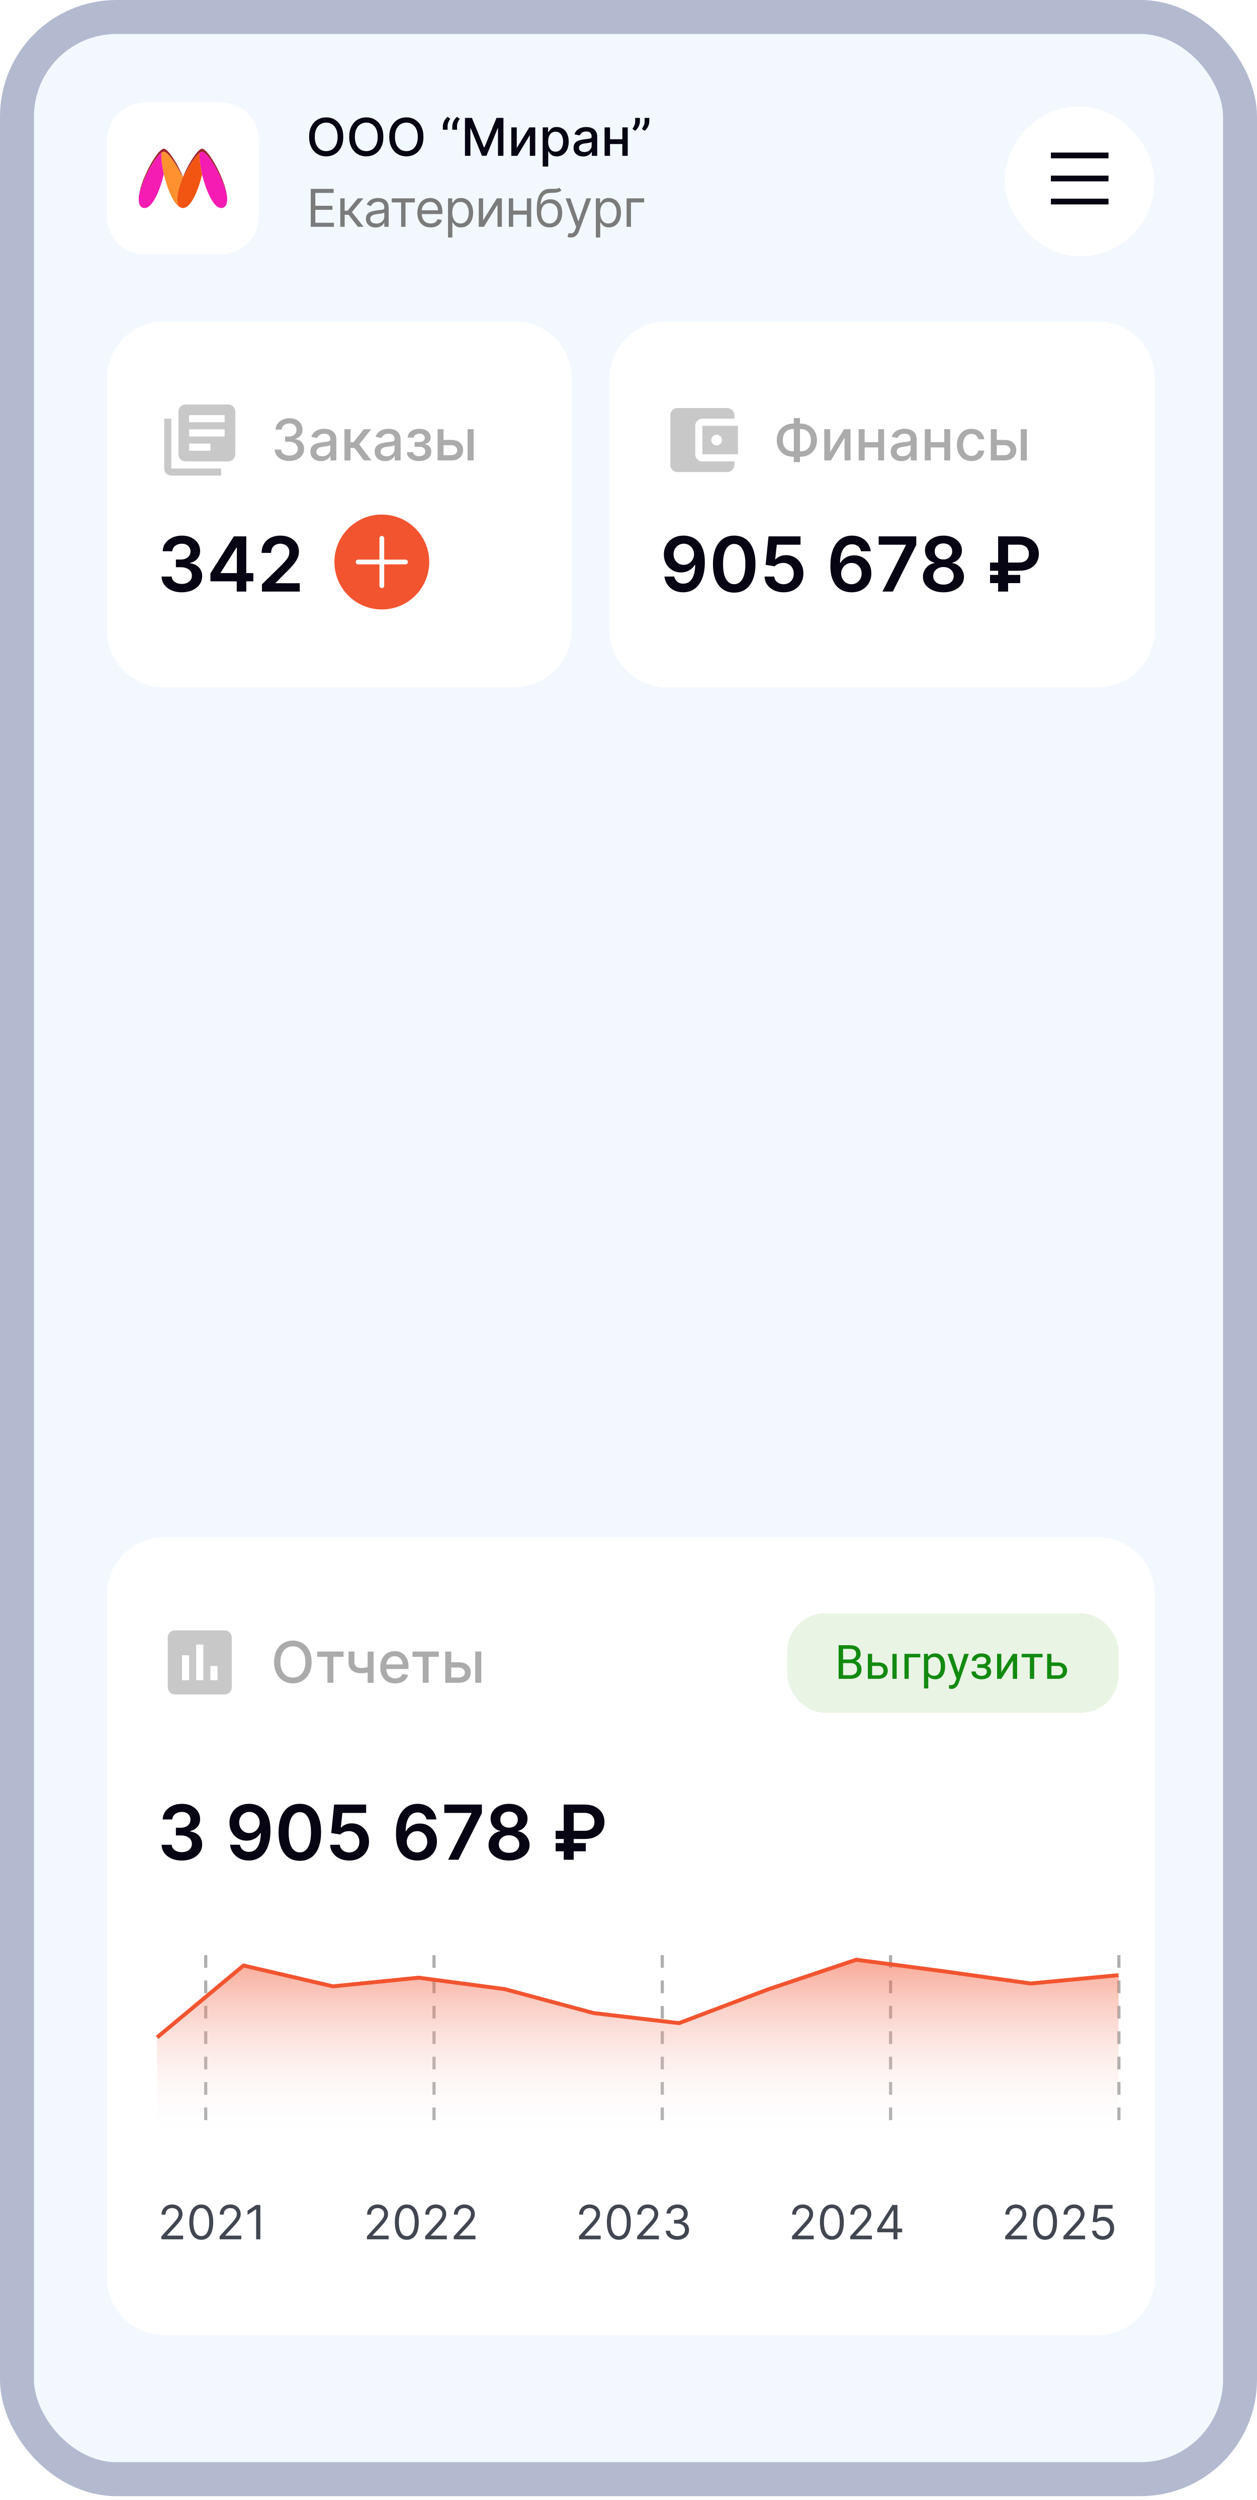 <?xml version="1.0" encoding="UTF-8"?> <svg xmlns="http://www.w3.org/2000/svg" width="319" height="634" viewBox="0 0 319 634" fill="none"><rect x="4.311" y="4.311" width="310.378" height="624.452" rx="25.249" fill="#F3F8FF" stroke="#B3BAD0" stroke-width="8.622"></rect><g filter="url(#filter0_d_4722_11616)"><path d="M27.156 91.063C27.156 83.042 33.659 76.539 41.68 76.539H130.557C138.578 76.539 145.081 83.042 145.081 91.063V154.781C145.081 162.803 138.578 169.306 130.557 169.306H41.68C33.659 169.306 27.156 162.803 27.156 154.781V91.063Z" fill="white" shape-rendering="crispEdges"></path><g opacity="0.6"><g clip-path="url(#clip0_4722_11616)"><path d="M43.477 101.208H41.672V113.842C41.672 114.835 42.484 115.647 43.477 115.647H56.112V113.842H43.477V101.208ZM57.917 97.598H47.087C46.094 97.598 45.282 98.41 45.282 99.403V110.232C45.282 111.225 46.094 112.037 47.087 112.037H57.917C58.909 112.037 59.722 111.225 59.722 110.232V99.403C59.722 98.41 58.909 97.598 57.917 97.598ZM57.014 105.72H47.989V103.915H57.014V105.72ZM53.404 109.33H47.989V107.525H53.404V109.33ZM57.014 102.11H47.989V100.305H57.014V102.11Z" fill="#A4A4A4"></path></g><path d="M73.442 111.936C72.734 111.936 72.102 111.814 71.545 111.57C70.991 111.326 70.553 110.988 70.23 110.554C69.91 110.118 69.738 109.612 69.714 109.038H71.333C71.354 109.351 71.459 109.623 71.648 109.853C71.841 110.08 72.091 110.255 72.401 110.379C72.71 110.503 73.054 110.565 73.432 110.565C73.848 110.565 74.216 110.493 74.536 110.348C74.859 110.204 75.112 110.003 75.294 109.745C75.476 109.484 75.567 109.183 75.567 108.842C75.567 108.488 75.476 108.177 75.294 107.909C75.115 107.638 74.852 107.424 74.505 107.27C74.161 107.115 73.745 107.038 73.257 107.038H72.365V105.738H73.257C73.649 105.738 73.993 105.668 74.288 105.527C74.587 105.386 74.821 105.19 74.989 104.939C75.158 104.685 75.242 104.387 75.242 104.047C75.242 103.72 75.168 103.437 75.02 103.196C74.876 102.952 74.67 102.761 74.402 102.624C74.137 102.486 73.824 102.417 73.463 102.417C73.119 102.417 72.798 102.481 72.499 102.608C72.203 102.732 71.963 102.911 71.777 103.144C71.591 103.375 71.492 103.652 71.478 103.975H69.936C69.953 103.404 70.122 102.902 70.441 102.469C70.764 102.036 71.191 101.697 71.72 101.453C72.25 101.209 72.837 101.087 73.484 101.087C74.161 101.087 74.745 101.219 75.237 101.484C75.732 101.745 76.114 102.094 76.382 102.531C76.653 102.967 76.787 103.445 76.784 103.964C76.787 104.556 76.622 105.058 76.289 105.47C75.959 105.883 75.519 106.159 74.969 106.3V106.383C75.67 106.489 76.213 106.768 76.598 107.218C76.987 107.668 77.179 108.227 77.176 108.894C77.179 109.475 77.018 109.996 76.691 110.456C76.368 110.917 75.926 111.28 75.366 111.544C74.805 111.806 74.164 111.936 73.442 111.936ZM81.451 111.967C80.949 111.967 80.495 111.874 80.089 111.689C79.684 111.5 79.362 111.226 79.125 110.869C78.891 110.511 78.774 110.073 78.774 109.554C78.774 109.107 78.86 108.739 79.032 108.451C79.204 108.162 79.436 107.933 79.728 107.765C80.02 107.596 80.347 107.469 80.708 107.383C81.069 107.297 81.437 107.232 81.811 107.187C82.286 107.132 82.671 107.088 82.967 107.053C83.262 107.015 83.477 106.955 83.611 106.873C83.745 106.79 83.812 106.656 83.812 106.47V106.434C83.812 105.984 83.685 105.635 83.431 105.388C83.18 105.14 82.805 105.016 82.306 105.016C81.787 105.016 81.378 105.131 81.079 105.362C80.784 105.589 80.579 105.841 80.466 106.12L79.017 105.79C79.189 105.309 79.439 104.92 79.769 104.624C80.103 104.325 80.486 104.109 80.919 103.975C81.353 103.837 81.808 103.768 82.286 103.768C82.602 103.768 82.937 103.806 83.291 103.882C83.649 103.954 83.982 104.088 84.292 104.284C84.605 104.48 84.861 104.76 85.06 105.125C85.26 105.486 85.359 105.955 85.359 106.532V111.792H83.853V110.709H83.792C83.692 110.909 83.542 111.104 83.343 111.297C83.144 111.489 82.888 111.649 82.575 111.777C82.262 111.904 81.887 111.967 81.451 111.967ZM81.786 110.73C82.212 110.73 82.576 110.646 82.879 110.477C83.185 110.309 83.417 110.089 83.575 109.817C83.737 109.542 83.817 109.248 83.817 108.935V107.914C83.762 107.969 83.656 108.021 83.498 108.069C83.343 108.114 83.166 108.153 82.967 108.188C82.767 108.219 82.573 108.248 82.384 108.275C82.195 108.299 82.037 108.32 81.909 108.337C81.61 108.375 81.337 108.439 81.09 108.528C80.846 108.617 80.65 108.746 80.502 108.915C80.357 109.08 80.285 109.3 80.285 109.575C80.285 109.956 80.426 110.245 80.708 110.441C80.99 110.633 81.349 110.73 81.786 110.73ZM87.413 111.792V103.872H88.955V107.192H89.697L92.311 103.872H94.219L91.151 107.723L94.255 111.792H92.343L89.955 108.626H88.955V111.792H87.413ZM97.758 111.967C97.256 111.967 96.802 111.874 96.397 111.689C95.991 111.5 95.67 111.226 95.433 110.869C95.199 110.511 95.082 110.073 95.082 109.554C95.082 109.107 95.168 108.739 95.34 108.451C95.512 108.162 95.744 107.933 96.036 107.765C96.328 107.596 96.655 107.469 97.016 107.383C97.376 107.297 97.744 107.232 98.119 107.187C98.594 107.132 98.978 107.088 99.274 107.053C99.57 107.015 99.785 106.955 99.919 106.873C100.053 106.79 100.12 106.656 100.12 106.47V106.434C100.12 105.984 99.993 105.635 99.738 105.388C99.487 105.14 99.113 105.016 98.614 105.016C98.095 105.016 97.686 105.131 97.387 105.362C97.091 105.589 96.887 105.841 96.773 106.12L95.324 105.79C95.496 105.309 95.747 104.92 96.077 104.624C96.41 104.325 96.794 104.109 97.227 103.975C97.66 103.837 98.116 103.768 98.594 103.768C98.91 103.768 99.245 103.806 99.599 103.882C99.957 103.954 100.29 104.088 100.599 104.284C100.912 104.48 101.168 104.76 101.368 105.125C101.567 105.486 101.667 105.955 101.667 106.532V111.792H100.161V110.709H100.099C99.999 110.909 99.85 111.104 99.651 111.297C99.451 111.489 99.195 111.649 98.882 111.777C98.569 111.904 98.195 111.967 97.758 111.967ZM98.093 110.73C98.52 110.73 98.884 110.646 99.186 110.477C99.492 110.309 99.725 110.089 99.883 109.817C100.044 109.542 100.125 109.248 100.125 108.935V107.914C100.07 107.969 99.963 108.021 99.805 108.069C99.651 108.114 99.474 108.153 99.274 108.188C99.075 108.219 98.88 108.248 98.692 108.275C98.502 108.299 98.344 108.32 98.217 108.337C97.918 108.375 97.645 108.439 97.397 108.528C97.153 108.617 96.957 108.746 96.809 108.915C96.665 109.08 96.593 109.3 96.593 109.575C96.593 109.956 96.734 110.245 97.016 110.441C97.297 110.633 97.657 110.73 98.093 110.73ZM103.251 109.698H104.829C104.85 110.022 104.996 110.271 105.267 110.446C105.542 110.621 105.898 110.709 106.335 110.709C106.778 110.709 107.156 110.615 107.469 110.426C107.782 110.233 107.938 109.936 107.938 109.533C107.938 109.293 107.878 109.083 107.758 108.904C107.641 108.722 107.474 108.581 107.258 108.481C107.045 108.382 106.792 108.332 106.5 108.332H105.211V107.12H106.5C106.936 107.12 107.263 107.02 107.479 106.821C107.696 106.622 107.804 106.372 107.804 106.073C107.804 105.75 107.687 105.491 107.454 105.295C107.223 105.095 106.902 104.996 106.489 104.996C106.07 104.996 105.721 105.09 105.443 105.279C105.164 105.465 105.018 105.706 105.004 106.001H103.447C103.457 105.558 103.591 105.169 103.849 104.836C104.111 104.499 104.461 104.238 104.901 104.052C105.345 103.863 105.848 103.768 106.412 103.768C107 103.768 107.509 103.863 107.938 104.052C108.368 104.241 108.7 104.502 108.934 104.836C109.171 105.169 109.289 105.553 109.289 105.986C109.289 106.422 109.159 106.78 108.898 107.058C108.64 107.333 108.303 107.531 107.887 107.651V107.734C108.193 107.754 108.464 107.847 108.702 108.012C108.939 108.177 109.124 108.396 109.259 108.667C109.393 108.939 109.46 109.246 109.46 109.59C109.46 110.075 109.326 110.494 109.057 110.848C108.793 111.202 108.425 111.476 107.954 111.668C107.486 111.857 106.952 111.952 106.35 111.952C105.766 111.952 105.242 111.861 104.777 111.679C104.317 111.493 103.951 111.232 103.679 110.895C103.411 110.558 103.268 110.159 103.251 109.698ZM112.212 106.594H114.512C115.481 106.594 116.227 106.835 116.75 107.316C117.272 107.797 117.533 108.418 117.533 109.178C117.533 109.673 117.417 110.118 117.183 110.513C116.949 110.909 116.607 111.221 116.157 111.452C115.706 111.679 115.158 111.792 114.512 111.792H111.052V103.872H112.563V110.462H114.512C114.955 110.462 115.32 110.346 115.605 110.116C115.89 109.882 116.033 109.585 116.033 109.224C116.033 108.842 115.89 108.531 115.605 108.291C115.32 108.047 114.955 107.925 114.512 107.925H112.212V106.594ZM118.658 111.792V103.872H120.199V111.792H118.658Z" fill="#737373"></path></g><path d="M46.137 145.244C45.152 145.244 44.277 145.076 43.511 144.738C42.75 144.401 42.148 143.931 41.706 143.33C41.264 142.728 41.029 142.033 41.002 141.245H43.573C43.596 141.623 43.721 141.953 43.949 142.236C44.177 142.514 44.48 142.73 44.858 142.885C45.236 143.04 45.66 143.118 46.13 143.118C46.631 143.118 47.076 143.031 47.463 142.858C47.85 142.68 48.154 142.434 48.372 142.12C48.591 141.805 48.698 141.443 48.694 141.033C48.698 140.609 48.589 140.235 48.366 139.911C48.142 139.588 47.819 139.335 47.395 139.152C46.975 138.97 46.469 138.879 45.877 138.879H44.639V136.924H45.877C46.365 136.924 46.791 136.839 47.155 136.671C47.525 136.502 47.814 136.265 48.024 135.96C48.233 135.65 48.336 135.292 48.331 134.886C48.336 134.49 48.247 134.145 48.065 133.854C47.887 133.557 47.634 133.327 47.306 133.163C46.982 132.999 46.602 132.917 46.164 132.917C45.736 132.917 45.339 132.995 44.974 133.149C44.61 133.304 44.316 133.526 44.093 133.813C43.869 134.095 43.751 134.433 43.737 134.825H41.296C41.314 134.041 41.54 133.352 41.973 132.76C42.411 132.163 42.994 131.698 43.723 131.365C44.453 131.028 45.271 130.859 46.178 130.859C47.112 130.859 47.923 131.035 48.612 131.386C49.304 131.732 49.84 132.199 50.218 132.787C50.597 133.375 50.786 134.025 50.786 134.736C50.791 135.524 50.558 136.185 50.089 136.718C49.624 137.252 49.013 137.6 48.256 137.764V137.874C49.241 138.011 49.995 138.375 50.519 138.968C51.048 139.556 51.31 140.287 51.306 141.162C51.306 141.946 51.082 142.648 50.636 143.268C50.193 143.884 49.583 144.367 48.803 144.718C48.028 145.069 47.139 145.244 46.137 145.244ZM53.399 142.455V140.438L59.341 131.051H61.023V133.922H59.997L55.997 140.26V140.369H64.291V142.455H53.399ZM60.079 145.053V141.839L60.106 140.937V131.051H62.499V145.053H60.079ZM66.475 145.053V143.22L71.336 138.455C71.801 137.986 72.189 137.568 72.499 137.204C72.808 136.839 73.041 136.486 73.196 136.144C73.351 135.802 73.428 135.438 73.428 135.05C73.428 134.608 73.328 134.23 73.127 133.915C72.927 133.596 72.651 133.35 72.3 133.177C71.949 133.004 71.55 132.917 71.104 132.917C70.643 132.917 70.24 133.013 69.894 133.204C69.547 133.391 69.278 133.658 69.087 134.004C68.9 134.351 68.806 134.763 68.806 135.242H66.393C66.393 134.353 66.596 133.58 67.002 132.924C67.407 132.268 67.966 131.759 68.677 131.399C69.392 131.039 70.213 130.859 71.138 130.859C72.077 130.859 72.902 131.035 73.613 131.386C74.324 131.737 74.876 132.217 75.267 132.828C75.664 133.439 75.862 134.136 75.862 134.92C75.862 135.444 75.762 135.96 75.561 136.465C75.361 136.971 75.008 137.532 74.502 138.147C74 138.763 73.296 139.508 72.389 140.383L69.976 142.838V142.933H76.074V145.053H66.475Z" fill="#070514"></path><path d="M84.867 137.553C84.867 130.907 90.255 125.52 96.9 125.52V125.52C103.546 125.52 108.933 130.907 108.933 137.553V137.553C108.933 144.198 103.546 149.586 96.9 149.586V149.586C90.255 149.586 84.867 144.198 84.867 137.553V137.553Z" fill="#F25430"></path><path d="M96.899 131.536V143.569M102.916 137.553L90.883 137.553" stroke="white" stroke-width="1.203" stroke-linecap="round" stroke-linejoin="round"></path></g><g filter="url(#filter1_d_4722_11616)"><path d="M154.711 91.063C154.711 83.042 161.214 76.539 169.235 76.539H278.568C286.589 76.539 293.092 83.042 293.092 91.063V154.781C293.092 162.803 286.589 169.306 278.568 169.306H169.235C161.214 169.306 154.711 162.803 154.711 154.781V91.063Z" fill="white" shape-rendering="crispEdges"></path><g opacity="0.6"><g clip-path="url(#clip1_4722_11616)"><path d="M186.37 112.037V112.94C186.37 113.933 185.557 114.745 184.565 114.745H171.93C170.928 114.745 170.125 113.933 170.125 112.94V100.305C170.125 99.312 170.928 98.5 171.93 98.5H184.565C185.557 98.5 186.37 99.312 186.37 100.305V101.207H178.247C177.246 101.207 176.442 102.02 176.442 103.012V110.232C176.442 111.225 177.246 112.037 178.247 112.037H186.37ZM178.247 110.232H187.272V103.012H178.247V110.232ZM181.857 107.976C181.108 107.976 180.504 107.371 180.504 106.622C180.504 105.873 181.108 105.269 181.857 105.269C182.606 105.269 183.211 105.873 183.211 106.622C183.211 107.371 182.606 107.976 181.857 107.976Z" fill="#A4A4A4"></path></g><path d="M201.276 102.448H203.178C203.983 102.448 204.696 102.625 205.318 102.979C205.944 103.33 206.434 103.823 206.788 104.459C207.145 105.092 207.324 105.828 207.324 106.666C207.324 107.498 207.145 108.229 206.788 108.858C206.434 109.487 205.944 109.979 205.318 110.333C204.696 110.683 203.983 110.859 203.178 110.859H201.276C200.471 110.859 199.756 110.685 199.13 110.338C198.505 109.987 198.013 109.499 197.656 108.873C197.302 108.248 197.125 107.517 197.125 106.682C197.125 105.84 197.303 105.101 197.661 104.465C198.018 103.829 198.508 103.334 199.13 102.979C199.756 102.625 200.471 102.448 201.276 102.448ZM201.276 103.825C200.726 103.825 200.256 103.94 199.868 104.171C199.479 104.398 199.182 104.724 198.976 105.15C198.77 105.577 198.666 106.087 198.666 106.682C198.666 107.263 198.77 107.763 198.976 108.182C199.185 108.598 199.485 108.92 199.873 109.147C200.261 109.37 200.729 109.482 201.276 109.482H203.184C203.73 109.482 204.196 109.37 204.581 109.147C204.969 108.92 205.265 108.597 205.468 108.177C205.674 107.754 205.777 107.251 205.777 106.666C205.777 106.079 205.674 105.573 205.468 105.15C205.265 104.724 204.969 104.398 204.581 104.171C204.196 103.94 203.73 103.825 203.184 103.825H201.276ZM203.013 101.046V112.225H201.451V101.046H203.013ZM210.693 109.631L214.184 103.872H215.844V111.792H214.333V106.027L210.858 111.792H209.182V103.872H210.693V109.631ZM223.285 107.167V108.502H218.995V107.167H223.285ZM219.428 103.872V111.792H217.917V103.872H219.428ZM224.363 103.872V111.792H222.857V103.872H224.363ZM228.73 111.967C228.228 111.967 227.775 111.874 227.369 111.689C226.963 111.5 226.642 111.226 226.405 110.869C226.171 110.511 226.054 110.073 226.054 109.554C226.054 109.107 226.14 108.739 226.312 108.451C226.484 108.162 226.716 107.933 227.008 107.765C227.3 107.596 227.627 107.469 227.988 107.383C228.349 107.297 228.717 107.232 229.091 107.187C229.566 107.132 229.951 107.088 230.246 107.053C230.542 107.015 230.757 106.955 230.891 106.873C231.025 106.79 231.092 106.656 231.092 106.47V106.434C231.092 105.984 230.965 105.635 230.71 105.388C230.459 105.14 230.085 105.016 229.586 105.016C229.067 105.016 228.658 105.131 228.359 105.362C228.063 105.589 227.859 105.841 227.745 106.12L226.296 105.79C226.468 105.309 226.719 104.92 227.049 104.624C227.383 104.325 227.766 104.109 228.199 103.975C228.632 103.837 229.088 103.768 229.566 103.768C229.882 103.768 230.217 103.806 230.571 103.882C230.929 103.954 231.262 104.088 231.572 104.284C231.884 104.48 232.141 104.76 232.34 105.125C232.539 105.486 232.639 105.955 232.639 106.532V111.792H231.133V110.709H231.071C230.972 110.909 230.822 111.104 230.623 111.297C230.423 111.489 230.167 111.649 229.854 111.777C229.542 111.904 229.167 111.967 228.73 111.967ZM229.065 110.73C229.492 110.73 229.856 110.646 230.159 110.477C230.465 110.309 230.697 110.089 230.855 109.817C231.016 109.542 231.097 109.248 231.097 108.935V107.914C231.042 107.969 230.936 108.021 230.777 108.069C230.623 108.114 230.446 108.153 230.246 108.188C230.047 108.219 229.853 108.248 229.664 108.275C229.475 108.299 229.316 108.32 229.189 108.337C228.89 108.375 228.617 108.439 228.369 108.528C228.125 108.617 227.929 108.746 227.782 108.915C227.637 109.08 227.565 109.3 227.565 109.575C227.565 109.956 227.706 110.245 227.988 110.441C228.27 110.633 228.629 110.73 229.065 110.73ZM240.061 107.167V108.502H235.77V107.167H240.061ZM236.203 103.872V111.792H234.693V103.872H236.203ZM241.138 103.872V111.792H239.633V103.872H241.138ZM246.537 111.952C245.771 111.952 245.11 111.778 244.557 111.431C244.007 111.08 243.584 110.597 243.289 109.982C242.993 109.367 242.845 108.662 242.845 107.868C242.845 107.063 242.996 106.354 243.299 105.738C243.601 105.119 244.028 104.636 244.578 104.289C245.128 103.942 245.776 103.768 246.522 103.768C247.123 103.768 247.66 103.88 248.131 104.104C248.601 104.324 248.981 104.633 249.27 105.032C249.562 105.431 249.736 105.896 249.791 106.429H248.29C248.208 106.058 248.019 105.738 247.723 105.47C247.431 105.202 247.039 105.068 246.547 105.068C246.118 105.068 245.741 105.181 245.418 105.408C245.098 105.632 244.849 105.951 244.67 106.367C244.492 106.78 244.402 107.268 244.402 107.832C244.402 108.409 244.49 108.908 244.665 109.327C244.841 109.747 245.088 110.071 245.408 110.302C245.731 110.532 246.111 110.647 246.547 110.647C246.84 110.647 247.104 110.594 247.342 110.487C247.582 110.377 247.783 110.221 247.945 110.018C248.11 109.815 248.225 109.571 248.29 109.286H249.791C249.736 109.798 249.569 110.255 249.291 110.658C249.012 111.06 248.639 111.376 248.172 111.606C247.708 111.837 247.163 111.952 246.537 111.952ZM252.6 106.594H254.9C255.869 106.594 256.615 106.835 257.138 107.316C257.66 107.797 257.921 108.418 257.921 109.178C257.921 109.673 257.805 110.118 257.571 110.513C257.337 110.909 256.995 111.221 256.545 111.452C256.094 111.679 255.546 111.792 254.9 111.792H251.44V103.872H252.951V110.462H254.9C255.343 110.462 255.708 110.346 255.993 110.116C256.278 109.882 256.421 109.585 256.421 109.224C256.421 108.842 256.278 108.531 255.993 108.291C255.708 108.047 255.343 107.925 254.9 107.925H252.6V106.594ZM259.046 111.792V103.872H260.587V111.792H259.046Z" fill="#737373"></path></g><path d="M173.527 130.859C174.197 130.864 174.849 130.982 175.483 131.215C176.121 131.443 176.695 131.816 177.206 132.336C177.716 132.851 178.122 133.541 178.423 134.408C178.723 135.274 178.874 136.345 178.874 137.621C178.878 138.824 178.751 139.9 178.491 140.848C178.236 141.791 177.869 142.589 177.39 143.241C176.912 143.893 176.335 144.39 175.66 144.731C174.986 145.073 174.227 145.244 173.384 145.244C172.499 145.244 171.716 145.071 171.032 144.725C170.353 144.378 169.803 143.904 169.384 143.302C168.965 142.701 168.707 142.013 168.612 141.238H171.107C171.235 141.794 171.494 142.236 171.886 142.564C172.283 142.888 172.782 143.049 173.384 143.049C174.355 143.049 175.102 142.628 175.626 141.785C176.15 140.941 176.413 139.77 176.413 138.27H176.317C176.093 138.672 175.804 139.018 175.449 139.31C175.093 139.597 174.69 139.818 174.238 139.973C173.792 140.128 173.318 140.205 172.816 140.205C171.996 140.205 171.257 140.009 170.601 139.617C169.949 139.225 169.432 138.687 169.049 138.004C168.671 137.32 168.479 136.538 168.475 135.659C168.475 134.747 168.684 133.929 169.104 133.204C169.528 132.475 170.118 131.901 170.875 131.481C171.631 131.057 172.515 130.85 173.527 130.859ZM173.534 132.91C173.042 132.91 172.597 133.031 172.201 133.273C171.809 133.51 171.499 133.833 171.271 134.243C171.048 134.649 170.936 135.103 170.936 135.604C170.941 136.101 171.052 136.552 171.271 136.958C171.494 137.363 171.798 137.685 172.18 137.922C172.568 138.159 173.01 138.277 173.507 138.277C173.876 138.277 174.22 138.207 174.539 138.065C174.858 137.924 175.136 137.728 175.373 137.477C175.615 137.222 175.802 136.933 175.934 136.609C176.071 136.285 176.137 135.944 176.132 135.583C176.132 135.105 176.018 134.663 175.79 134.257C175.567 133.851 175.259 133.526 174.867 133.279C174.48 133.033 174.036 132.91 173.534 132.91ZM186.326 145.319C185.2 145.319 184.234 145.035 183.427 144.465C182.625 143.89 182.007 143.063 181.574 141.983C181.146 140.898 180.932 139.592 180.932 138.065C180.936 136.538 181.153 135.239 181.581 134.168C182.014 133.093 182.632 132.272 183.434 131.707C184.241 131.142 185.205 130.859 186.326 130.859C187.447 130.859 188.411 131.142 189.218 131.707C190.025 132.272 190.643 133.093 191.071 134.168C191.504 135.244 191.721 136.543 191.721 138.065C191.721 139.597 191.504 140.905 191.071 141.99C190.643 143.07 190.025 143.895 189.218 144.465C188.416 145.035 187.452 145.319 186.326 145.319ZM186.326 143.179C187.201 143.179 187.892 142.749 188.398 141.887C188.908 141.021 189.164 139.747 189.164 138.065C189.164 136.953 189.047 136.019 188.815 135.262C188.582 134.506 188.254 133.936 187.83 133.553C187.406 133.165 186.905 132.972 186.326 132.972C185.456 132.972 184.767 133.405 184.261 134.271C183.755 135.132 183.5 136.397 183.496 138.065C183.491 139.182 183.603 140.121 183.831 140.882C184.063 141.643 184.391 142.218 184.815 142.605C185.239 142.988 185.743 143.179 186.326 143.179ZM198.86 145.244C197.949 145.244 197.133 145.073 196.413 144.731C195.692 144.385 195.12 143.911 194.696 143.309C194.277 142.708 194.054 142.019 194.026 141.245H196.488C196.533 141.819 196.782 142.288 197.233 142.653C197.684 143.013 198.227 143.193 198.86 143.193C199.357 143.193 199.799 143.079 200.187 142.851C200.574 142.623 200.879 142.307 201.103 141.901C201.326 141.495 201.435 141.033 201.431 140.513C201.435 139.984 201.324 139.515 201.096 139.105C200.868 138.694 200.556 138.373 200.159 138.141C199.763 137.904 199.307 137.785 198.792 137.785C198.372 137.78 197.96 137.858 197.554 138.017C197.149 138.177 196.827 138.387 196.59 138.646L194.3 138.27L195.031 131.051H203.154V133.17H197.13L196.727 136.883H196.809C197.069 136.577 197.436 136.324 197.91 136.124C198.384 135.918 198.903 135.816 199.469 135.816C200.316 135.816 201.073 136.016 201.739 136.418C202.404 136.814 202.928 137.361 203.311 138.058C203.694 138.756 203.885 139.553 203.885 140.451C203.885 141.377 203.671 142.202 203.243 142.926C202.819 143.647 202.229 144.214 201.472 144.629C200.72 145.039 199.849 145.244 198.86 145.244ZM216.079 145.244C215.409 145.24 214.755 145.123 214.117 144.895C213.479 144.663 212.905 144.287 212.394 143.767C211.884 143.243 211.478 142.548 211.177 141.682C210.876 140.812 210.728 139.734 210.733 138.448C210.733 137.249 210.86 136.181 211.116 135.242C211.371 134.303 211.738 133.51 212.216 132.862C212.695 132.211 213.271 131.714 213.946 131.372C214.625 131.03 215.384 130.859 216.223 130.859C217.102 130.859 217.882 131.032 218.561 131.379C219.245 131.725 219.796 132.199 220.216 132.801C220.635 133.398 220.895 134.072 220.995 134.825H218.499C218.372 134.287 218.11 133.858 217.713 133.539C217.321 133.216 216.824 133.054 216.223 133.054C215.252 133.054 214.504 133.475 213.98 134.319C213.461 135.162 213.199 136.32 213.194 137.792H213.29C213.513 137.391 213.802 137.047 214.158 136.759C214.513 136.472 214.915 136.251 215.361 136.096C215.813 135.937 216.289 135.857 216.79 135.857C217.611 135.857 218.347 136.053 218.999 136.445C219.655 136.837 220.175 137.377 220.557 138.065C220.94 138.749 221.129 139.533 221.125 140.417C221.129 141.338 220.92 142.165 220.496 142.899C220.072 143.628 219.482 144.203 218.725 144.622C217.968 145.041 217.086 145.249 216.079 145.244ZM216.065 143.193C216.562 143.193 217.007 143.072 217.399 142.831C217.791 142.589 218.101 142.263 218.329 141.853C218.556 141.443 218.668 140.982 218.664 140.472C218.668 139.971 218.559 139.517 218.335 139.111C218.117 138.706 217.813 138.384 217.426 138.147C217.039 137.91 216.597 137.792 216.1 137.792C215.73 137.792 215.386 137.862 215.067 138.004C214.748 138.145 214.47 138.341 214.233 138.592C213.996 138.838 213.809 139.125 213.673 139.453C213.54 139.777 213.472 140.123 213.467 140.492C213.472 140.98 213.586 141.429 213.809 141.839C214.033 142.25 214.34 142.578 214.732 142.824C215.124 143.07 215.569 143.193 216.065 143.193ZM223.949 145.053L229.904 133.266V133.17H222.991V131.051H232.529V133.218L226.581 145.053H223.949ZM239.431 145.244C238.415 145.244 237.512 145.073 236.724 144.731C235.94 144.39 235.324 143.922 234.878 143.33C234.435 142.733 234.217 142.056 234.221 141.299C234.217 140.711 234.344 140.171 234.604 139.679C234.864 139.187 235.215 138.776 235.657 138.448C236.104 138.115 236.6 137.904 237.147 137.812V137.717C236.427 137.557 235.844 137.19 235.397 136.616C234.955 136.037 234.736 135.369 234.741 134.613C234.736 133.892 234.937 133.25 235.342 132.685C235.748 132.119 236.304 131.675 237.011 131.351C237.717 131.023 238.524 130.859 239.431 130.859C240.329 130.859 241.129 131.023 241.831 131.351C242.537 131.675 243.093 132.119 243.499 132.685C243.909 133.25 244.114 133.892 244.114 134.613C244.114 135.369 243.889 136.037 243.437 136.616C242.991 137.19 242.414 137.557 241.708 137.717V137.812C242.255 137.904 242.747 138.115 243.184 138.448C243.627 138.776 243.978 139.187 244.237 139.679C244.502 140.171 244.634 140.711 244.634 141.299C244.634 142.056 244.411 142.733 243.964 143.33C243.517 143.922 242.902 144.39 242.118 144.731C241.339 145.073 240.443 145.244 239.431 145.244ZM239.431 143.289C239.955 143.289 240.411 143.2 240.798 143.022C241.186 142.84 241.487 142.585 241.701 142.256C241.915 141.928 242.024 141.55 242.029 141.121C242.024 140.675 241.908 140.281 241.68 139.939C241.457 139.592 241.149 139.321 240.757 139.125C240.37 138.929 239.928 138.831 239.431 138.831C238.93 138.831 238.483 138.929 238.091 139.125C237.699 139.321 237.389 139.592 237.161 139.939C236.938 140.281 236.828 140.675 236.833 141.121C236.828 141.55 236.933 141.928 237.147 142.256C237.362 142.58 237.662 142.833 238.05 143.015C238.442 143.198 238.902 143.289 239.431 143.289ZM239.431 136.91C239.859 136.91 240.238 136.823 240.566 136.65C240.899 136.477 241.161 136.235 241.352 135.925C241.544 135.615 241.642 135.258 241.646 134.852C241.642 134.451 241.546 134.1 241.359 133.799C241.172 133.494 240.912 133.259 240.58 133.095C240.247 132.926 239.864 132.842 239.431 132.842C238.989 132.842 238.599 132.926 238.262 133.095C237.929 133.259 237.669 133.494 237.482 133.799C237.3 134.1 237.211 134.451 237.216 134.852C237.211 135.258 237.302 135.615 237.489 135.925C237.681 136.231 237.943 136.472 238.276 136.65C238.613 136.823 238.998 136.91 239.431 136.91ZM258.583 139.781H251.247V137.696H258.528C259.116 137.696 259.6 137.603 259.978 137.416C260.361 137.229 260.643 136.969 260.826 136.636C261.013 136.304 261.104 135.914 261.099 135.467C261.104 135.03 261.013 134.638 260.826 134.291C260.643 133.94 260.365 133.665 259.992 133.464C259.622 133.259 259.153 133.156 258.583 133.156H255.835V145.053H253.305V131.051H258.583C259.668 131.051 260.586 131.247 261.338 131.639C262.091 132.026 262.66 132.552 263.048 133.218C263.44 133.879 263.636 134.622 263.636 135.447C263.636 136.304 263.437 137.058 263.041 137.71C262.644 138.357 262.07 138.865 261.318 139.234C260.566 139.599 259.654 139.781 258.583 139.781ZM258.904 140.821V142.906H251.247V140.821H258.904Z" fill="#070514"></path></g><path d="M27.156 35.627C27.156 30.31 31.466 26 36.783 26H56.036C61.352 26 65.662 30.31 65.662 35.627V54.88C65.662 60.196 61.352 64.506 56.036 64.506H36.783C31.466 64.506 27.156 60.196 27.156 54.88V35.627Z" fill="white"></path><g clip-path="url(#clip2_4722_11616)"><path d="M39.519 38.517C39.988 37.953 40.498 37.35 41.222 37.122C42.033 36.907 42.724 37.544 43.233 38.088C44.568 39.616 45.54 41.42 46.445 43.231C46.935 42.131 47.545 41.085 48.175 40.066C48.779 39.14 49.403 38.202 50.274 37.498C50.677 37.189 51.233 36.894 51.736 37.156C52.447 37.531 52.983 38.155 53.486 38.765C54.552 40.139 55.391 41.675 56.148 43.237C57.094 45.249 57.912 47.348 58.254 49.554C58.355 50.573 58.448 51.72 57.831 52.612C57.355 53.309 56.45 53.551 55.645 53.41C54.948 53.162 54.338 52.706 53.882 52.129C52.796 50.788 52.152 49.165 51.555 47.562C51.468 47.281 51.361 47.006 51.267 46.731C51.206 47.013 51.126 47.294 51.032 47.569C50.422 49.192 49.771 50.848 48.651 52.196C48.202 52.746 47.612 53.168 46.942 53.41C45.976 53.611 45.044 53.108 44.42 52.397C43.2 51.069 42.523 49.353 41.899 47.683C41.778 47.341 41.658 46.999 41.57 46.644C41.47 46.999 41.349 47.355 41.222 47.697C40.658 49.232 40.015 50.781 38.995 52.075C38.439 52.739 37.715 53.39 36.809 53.437C35.971 53.51 35.16 52.967 34.838 52.203C34.382 51.143 34.516 49.95 34.717 48.843C35.153 46.731 35.958 44.713 36.91 42.788C37.641 41.293 38.472 39.831 39.519 38.517ZM39.995 38.986C38.962 40.3 38.137 41.776 37.4 43.271C36.481 45.209 35.649 47.227 35.294 49.353C35.167 49.943 35.167 50.553 35.227 51.15C35.301 51.713 35.522 52.317 36.038 52.605C36.535 52.894 37.172 52.779 37.621 52.458C38.425 51.894 38.962 51.036 39.425 50.184C40.417 48.287 41.068 46.228 41.557 44.156C42.08 46.282 42.737 48.401 43.783 50.339C44.199 51.056 44.635 51.8 45.312 52.297C45.654 52.605 46.103 52.82 46.573 52.766C47.096 52.712 47.532 52.377 47.901 52.022C48.524 51.378 48.98 50.587 49.382 49.795C50.241 48.039 50.831 46.161 51.294 44.27C51.87 46.563 52.588 48.863 53.822 50.902C54.284 51.613 54.827 52.35 55.639 52.686C56.209 52.92 56.933 52.712 57.261 52.183C57.657 51.546 57.691 50.754 57.63 50.03C57.55 48.857 57.208 47.717 56.832 46.604C56.081 44.458 55.096 42.392 53.895 40.468C53.339 39.61 52.762 38.745 51.984 38.061C51.709 37.819 51.3 37.585 50.952 37.826C50.281 38.235 49.818 38.886 49.349 39.502C48.209 41.125 47.27 42.895 46.499 44.719C46.479 44.746 46.425 44.8 46.405 44.827C46.338 44.619 46.271 44.418 46.184 44.216C45.393 42.507 44.514 40.823 43.394 39.308C43.012 38.805 42.617 38.295 42.1 37.927C41.879 37.772 41.584 37.632 41.322 37.766C40.766 38.02 40.377 38.523 39.995 38.986Z" fill="#FEFEFE"></path><path d="M39.983 38.985C40.365 38.523 40.761 38.026 41.317 37.772C41.579 37.638 41.874 37.772 42.095 37.933C42.611 38.301 43.007 38.818 43.389 39.314C44.502 40.836 45.388 42.513 46.179 44.222C46.273 44.417 46.34 44.625 46.4 44.833C45.367 43.083 44.429 41.265 43.141 39.683C42.766 39.24 42.37 38.771 41.827 38.536C41.519 38.402 41.203 38.576 40.949 38.744C40.023 39.522 39.339 40.534 38.696 41.54C37.18 43.954 36.04 46.603 35.289 49.352C35.645 47.227 36.469 45.208 37.395 43.27C38.126 41.775 38.95 40.3 39.983 38.985ZM50.94 37.819C51.288 37.577 51.698 37.812 51.972 38.053C52.75 38.731 53.327 39.596 53.884 40.461C55.084 42.392 56.076 44.45 56.821 46.596C57.196 47.709 57.538 48.843 57.619 50.023C57.491 49.205 57.277 48.4 57.002 47.622C56.291 45.483 55.305 43.431 54.112 41.52C53.589 40.702 53.032 39.891 52.361 39.193C52.093 38.925 51.805 38.643 51.436 38.523C51.148 38.435 50.886 38.637 50.651 38.778C50.028 39.267 49.545 39.897 49.082 40.534C48.264 41.694 47.533 42.915 46.876 44.169C46.769 44.37 46.635 44.558 46.487 44.725C47.258 42.895 48.197 41.131 49.337 39.508C49.807 38.885 50.276 38.228 50.94 37.819Z" fill="#9E242E"></path><path d="M40.954 38.744C41.209 38.576 41.524 38.402 41.832 38.536C42.376 38.771 42.771 39.24 43.147 39.683C44.434 41.265 45.373 43.082 46.399 44.833C45.755 46.663 44.991 48.5 44.944 50.465C44.91 51.096 45.078 51.712 45.313 52.296C44.635 51.8 44.193 51.055 43.784 50.338C42.744 48.4 42.081 46.288 41.557 44.155C41.182 42.385 40.833 40.574 40.954 38.744Z" fill="#FF912E"></path><path d="M50.667 38.77C50.902 38.629 51.163 38.428 51.451 38.515C51.82 38.636 52.109 38.918 52.377 39.186C53.047 39.89 53.604 40.695 54.127 41.513C55.321 43.424 56.306 45.476 57.017 47.615C57.299 48.393 57.507 49.197 57.634 50.015C57.694 50.74 57.661 51.531 57.265 52.168C56.937 52.704 56.219 52.906 55.642 52.671C54.831 52.342 54.288 51.598 53.825 50.887C52.591 48.855 51.874 46.555 51.297 44.255C50.908 42.465 50.546 40.628 50.667 38.77ZM38.704 41.539C39.348 40.534 40.032 39.521 40.957 38.743C40.837 40.567 41.185 42.384 41.567 44.155C41.078 46.233 40.421 48.285 39.435 50.183C38.972 51.035 38.436 51.893 37.631 52.456C37.182 52.778 36.545 52.892 36.049 52.604C35.532 52.315 35.311 51.705 35.237 51.149C35.17 50.552 35.177 49.942 35.304 49.352C36.042 46.602 37.189 43.953 38.704 41.539Z" fill="#F41CB2"></path><path d="M49.094 40.528C49.556 39.891 50.039 39.261 50.663 38.772C50.542 40.622 50.904 42.466 51.3 44.263C50.837 46.161 50.24 48.032 49.389 49.789C48.986 50.587 48.53 51.371 47.907 52.015C47.545 52.37 47.102 52.706 46.579 52.759C46.11 52.813 45.66 52.598 45.318 52.29C45.084 51.706 44.916 51.09 44.95 50.459C44.996 48.495 45.761 46.651 46.405 44.827C46.425 44.8 46.478 44.746 46.499 44.719C46.646 44.545 46.78 44.364 46.888 44.163C47.551 42.909 48.276 41.688 49.094 40.528Z" fill="#F25511"></path></g><path d="M87.115 34.711C87.115 35.739 86.927 36.623 86.551 37.362C86.175 38.099 85.659 38.666 85.004 39.064C84.353 39.459 83.612 39.656 82.781 39.656C81.948 39.656 81.203 39.459 80.549 39.064C79.897 38.666 79.383 38.097 79.007 37.358C78.631 36.618 78.443 35.736 78.443 34.711C78.443 33.683 78.631 32.801 79.007 32.065C79.383 31.325 79.897 30.758 80.549 30.363C81.203 29.965 81.948 29.766 82.781 29.766C83.612 29.766 84.353 29.965 85.004 30.363C85.659 30.758 86.175 31.325 86.551 32.065C86.927 32.801 87.115 33.683 87.115 34.711ZM85.677 34.711C85.677 33.928 85.55 33.268 85.296 32.732C85.045 32.193 84.701 31.786 84.262 31.51C83.826 31.231 83.333 31.092 82.781 31.092C82.227 31.092 81.731 31.231 81.296 31.51C80.86 31.786 80.516 32.193 80.262 32.732C80.011 33.268 79.886 33.928 79.886 34.711C79.886 35.495 80.011 36.156 80.262 36.695C80.516 37.231 80.86 37.638 81.296 37.917C81.731 38.193 82.227 38.331 82.781 38.331C83.333 38.331 83.826 38.193 84.262 37.917C84.701 37.638 85.045 37.231 85.296 36.695C85.55 36.156 85.677 35.495 85.677 34.711ZM97.288 34.711C97.288 35.739 97.1 36.623 96.724 37.362C96.348 38.099 95.832 38.666 95.177 39.064C94.526 39.459 93.784 39.656 92.954 39.656C92.121 39.656 91.376 39.459 90.721 39.064C90.07 38.666 89.556 38.097 89.18 37.358C88.804 36.618 88.616 35.736 88.616 34.711C88.616 33.683 88.804 32.801 89.18 32.065C89.556 31.325 90.07 30.758 90.721 30.363C91.376 29.965 92.121 29.766 92.954 29.766C93.784 29.766 94.526 29.965 95.177 30.363C95.832 30.758 96.348 31.325 96.724 32.065C97.1 32.801 97.288 33.683 97.288 34.711ZM95.85 34.711C95.85 33.928 95.723 33.268 95.469 32.732C95.218 32.193 94.874 31.786 94.435 31.51C93.999 31.231 93.506 31.092 92.954 31.092C92.4 31.092 91.904 31.231 91.469 31.51C91.033 31.786 90.689 32.193 90.435 32.732C90.184 33.268 90.059 33.928 90.059 34.711C90.059 35.495 90.184 36.156 90.435 36.695C90.689 37.231 91.033 37.638 91.469 37.917C91.904 38.193 92.4 38.331 92.954 38.331C93.506 38.331 93.999 38.193 94.435 37.917C94.874 37.638 95.218 37.231 95.469 36.695C95.723 36.156 95.85 35.495 95.85 34.711ZM107.461 34.711C107.461 35.739 107.273 36.623 106.897 37.362C106.521 38.099 106.005 38.666 105.35 39.064C104.699 39.459 103.957 39.656 103.127 39.656C102.294 39.656 101.549 39.459 100.894 39.064C100.243 38.666 99.729 38.097 99.353 37.358C98.977 36.618 98.789 35.736 98.789 34.711C98.789 33.683 98.977 32.801 99.353 32.065C99.729 31.325 100.243 30.758 100.894 30.363C101.549 29.965 102.294 29.766 103.127 29.766C103.957 29.766 104.699 29.965 105.35 30.363C106.005 30.758 106.521 31.325 106.897 32.065C107.273 32.801 107.461 33.683 107.461 34.711ZM106.023 34.711C106.023 33.928 105.896 33.268 105.642 32.732C105.391 32.193 105.046 31.786 104.608 31.51C104.172 31.231 103.679 31.092 103.127 31.092C102.572 31.092 102.077 31.231 101.642 31.51C101.206 31.786 100.861 32.193 100.608 32.732C100.357 33.268 100.232 33.928 100.232 34.711C100.232 35.495 100.357 36.156 100.608 36.695C100.861 37.231 101.206 37.638 101.642 37.917C102.077 38.193 102.572 38.331 103.127 38.331C103.679 38.331 104.172 38.193 104.608 37.917C105.046 37.638 105.391 37.231 105.642 36.695C105.896 36.156 106.023 35.495 106.023 34.711ZM112.385 32.906V32.004C112.385 31.737 112.435 31.457 112.535 31.162C112.635 30.868 112.775 30.586 112.953 30.316C113.132 30.047 113.342 29.816 113.583 29.625L114.279 30.123C114.088 30.402 113.925 30.694 113.79 30.998C113.655 31.302 113.588 31.632 113.588 31.99V32.906H112.385ZM114.782 32.906V32.004C114.782 31.737 114.832 31.457 114.932 31.162C115.033 30.868 115.172 30.586 115.351 30.316C115.529 30.047 115.739 29.816 115.98 29.625L116.676 30.123C116.485 30.402 116.322 30.694 116.187 30.998C116.053 31.302 115.985 31.632 115.985 31.99V32.906H114.782ZM117.997 29.898H119.76L122.824 37.381H122.937L126.002 29.898H127.764V39.524H126.383V32.558H126.293L123.454 39.51H122.307L119.468 32.554H119.379V39.524H117.997V29.898ZM131.141 37.555L134.323 32.304H135.836V39.524H134.459V34.269L131.291 39.524H129.763V32.304H131.141V37.555ZM137.726 42.232V32.304H139.098V33.475H139.216C139.297 33.325 139.415 33.151 139.568 32.953C139.722 32.756 139.935 32.583 140.208 32.436C140.48 32.286 140.841 32.211 141.289 32.211C141.872 32.211 142.392 32.358 142.849 32.652C143.307 32.947 143.666 33.371 143.926 33.926C144.189 34.481 144.321 35.148 144.321 35.929C144.321 36.709 144.191 37.378 143.93 37.936C143.67 38.49 143.313 38.918 142.859 39.219C142.404 39.517 141.886 39.665 141.303 39.665C140.864 39.665 140.505 39.592 140.227 39.444C139.951 39.297 139.735 39.125 139.578 38.928C139.421 38.73 139.301 38.555 139.216 38.401H139.131V42.232H137.726ZM139.103 35.914C139.103 36.422 139.177 36.867 139.324 37.249C139.471 37.632 139.684 37.931 139.963 38.147C140.242 38.36 140.584 38.467 140.988 38.467C141.408 38.467 141.759 38.356 142.041 38.133C142.323 37.907 142.536 37.602 142.68 37.217C142.827 36.831 142.901 36.397 142.901 35.914C142.901 35.438 142.829 35.01 142.685 34.631C142.544 34.252 142.331 33.953 142.046 33.733C141.764 33.514 141.411 33.404 140.988 33.404C140.581 33.404 140.236 33.509 139.954 33.719C139.675 33.929 139.463 34.222 139.319 34.598C139.175 34.974 139.103 35.413 139.103 35.914ZM147.996 39.684C147.539 39.684 147.125 39.6 146.755 39.43C146.386 39.258 146.093 39.009 145.876 38.683C145.663 38.357 145.557 37.958 145.557 37.484C145.557 37.077 145.635 36.742 145.792 36.478C145.949 36.215 146.16 36.007 146.426 35.853C146.693 35.7 146.99 35.584 147.319 35.505C147.649 35.427 147.984 35.368 148.325 35.327C148.758 35.277 149.109 35.236 149.378 35.205C149.648 35.17 149.844 35.115 149.966 35.04C150.088 34.965 150.149 34.843 150.149 34.674V34.641C150.149 34.23 150.033 33.912 149.801 33.687C149.573 33.461 149.231 33.348 148.777 33.348C148.303 33.348 147.931 33.453 147.658 33.663C147.388 33.87 147.202 34.1 147.099 34.354L145.778 34.053C145.934 33.614 146.163 33.26 146.464 32.991C146.768 32.718 147.117 32.521 147.512 32.398C147.907 32.273 148.322 32.211 148.758 32.211C149.046 32.211 149.352 32.245 149.674 32.314C150 32.38 150.304 32.502 150.586 32.681C150.871 32.859 151.105 33.115 151.287 33.447C151.468 33.776 151.559 34.203 151.559 34.73V39.524H150.187V38.537H150.13C150.039 38.719 149.903 38.898 149.721 39.073C149.54 39.249 149.306 39.394 149.021 39.51C148.736 39.626 148.394 39.684 147.996 39.684ZM148.302 38.556C148.69 38.556 149.023 38.479 149.298 38.326C149.577 38.172 149.789 37.972 149.933 37.724C150.08 37.474 150.154 37.206 150.154 36.92V35.99C150.104 36.04 150.007 36.087 149.862 36.131C149.721 36.171 149.56 36.208 149.378 36.239C149.197 36.267 149.019 36.294 148.847 36.319C148.675 36.341 148.531 36.359 148.415 36.375C148.142 36.41 147.893 36.468 147.667 36.549C147.445 36.63 147.266 36.748 147.131 36.902C147 37.052 146.934 37.252 146.934 37.503C146.934 37.851 147.063 38.114 147.319 38.293C147.576 38.468 147.904 38.556 148.302 38.556ZM158.324 35.308V36.526H154.414V35.308H158.324ZM154.808 32.304V39.524H153.431V32.304H154.808ZM159.307 32.304V39.524H157.934V32.304H159.307ZM162.395 29.898V30.8C162.395 31.067 162.345 31.347 162.245 31.642C162.147 31.933 162.01 32.214 161.831 32.483C161.652 32.753 161.442 32.984 161.201 33.179L160.505 32.681C160.69 32.411 160.85 32.124 160.985 31.82C161.123 31.516 161.192 31.181 161.192 30.814V29.898H162.395ZM164.788 29.898V30.8C164.788 31.067 164.737 31.347 164.637 31.642C164.54 31.933 164.402 32.214 164.223 32.483C164.045 32.753 163.835 32.984 163.594 33.179L162.898 32.681C163.083 32.411 163.243 32.124 163.377 31.82C163.515 31.516 163.584 31.181 163.584 30.814V29.898H164.788Z" fill="#070514"></path><path d="M78.861 57.524V47.898H84.671V48.932H80.027V52.185H84.37V53.219H80.027V56.49H84.746V57.524H78.861ZM86.357 57.524V50.304H87.466V53.444H88.199L90.794 50.304H92.223L89.309 53.783L92.26 57.524H90.832L88.463 54.478H87.466V57.524H86.357ZM95.326 57.694C94.868 57.694 94.453 57.608 94.08 57.435C93.707 57.26 93.411 57.007 93.192 56.678C92.973 56.346 92.863 55.945 92.863 55.475C92.863 55.061 92.945 54.726 93.107 54.469C93.27 54.209 93.488 54.005 93.761 53.858C94.033 53.711 94.334 53.601 94.663 53.529C94.995 53.454 95.329 53.394 95.665 53.35C96.103 53.294 96.459 53.252 96.731 53.224C97.007 53.192 97.208 53.141 97.333 53.068C97.462 52.996 97.526 52.871 97.526 52.692V52.655C97.526 52.191 97.399 51.831 97.145 51.574C96.894 51.317 96.514 51.188 96.003 51.188C95.473 51.188 95.058 51.304 94.757 51.536C94.456 51.768 94.245 52.016 94.123 52.279L93.07 51.903C93.258 51.464 93.508 51.122 93.822 50.878C94.138 50.63 94.483 50.458 94.856 50.361C95.232 50.261 95.602 50.211 95.965 50.211C96.197 50.211 96.463 50.239 96.764 50.295C97.068 50.348 97.361 50.46 97.643 50.629C97.928 50.798 98.165 51.053 98.353 51.395C98.541 51.737 98.635 52.194 98.635 52.768V57.524H97.526V56.547H97.469C97.394 56.703 97.269 56.871 97.093 57.05C96.918 57.228 96.684 57.38 96.393 57.506C96.102 57.631 95.746 57.694 95.326 57.694ZM95.495 56.697C95.934 56.697 96.304 56.611 96.605 56.439C96.909 56.266 97.137 56.044 97.291 55.771C97.448 55.498 97.526 55.212 97.526 54.911V53.896C97.479 53.952 97.375 54.004 97.216 54.051C97.059 54.095 96.877 54.134 96.67 54.168C96.467 54.2 96.268 54.228 96.073 54.253C95.882 54.275 95.727 54.294 95.608 54.309C95.32 54.347 95.05 54.408 94.8 54.493C94.552 54.574 94.352 54.698 94.198 54.864C94.047 55.027 93.972 55.249 93.972 55.531C93.972 55.917 94.115 56.208 94.4 56.406C94.688 56.6 95.053 56.697 95.495 56.697ZM99.413 51.339V50.304H105.279V51.339H102.91V57.524H101.801V51.339H99.413ZM109.285 57.675C108.589 57.675 107.989 57.521 107.484 57.214C106.983 56.904 106.596 56.471 106.323 55.917C106.054 55.359 105.919 54.71 105.919 53.971C105.919 53.231 106.054 52.58 106.323 52.016C106.596 51.448 106.975 51.007 107.461 50.69C107.95 50.37 108.52 50.211 109.172 50.211C109.548 50.211 109.919 50.273 110.286 50.398C110.652 50.524 110.986 50.728 111.287 51.01C111.588 51.288 111.827 51.658 112.006 52.119C112.185 52.58 112.274 53.147 112.274 53.821V54.291H106.709V53.332H111.146C111.146 52.924 111.064 52.561 110.901 52.241C110.742 51.922 110.513 51.669 110.215 51.484C109.921 51.3 109.573 51.207 109.172 51.207C108.73 51.207 108.348 51.317 108.025 51.536C107.705 51.752 107.459 52.034 107.287 52.382C107.114 52.73 107.028 53.103 107.028 53.501V54.14C107.028 54.685 107.122 55.148 107.31 55.527C107.501 55.903 107.766 56.19 108.105 56.387C108.443 56.581 108.836 56.678 109.285 56.678C109.576 56.678 109.839 56.638 110.074 56.556C110.312 56.471 110.518 56.346 110.69 56.18C110.862 56.011 110.995 55.801 111.089 55.55L112.161 55.851C112.048 56.215 111.859 56.534 111.592 56.81C111.326 57.083 110.997 57.296 110.605 57.449C110.214 57.6 109.773 57.675 109.285 57.675ZM113.697 60.232V50.304H114.768V51.451H114.9C114.982 51.326 115.094 51.166 115.238 50.972C115.386 50.775 115.596 50.599 115.868 50.446C116.144 50.289 116.517 50.211 116.987 50.211C117.595 50.211 118.131 50.362 118.595 50.666C119.058 50.97 119.42 51.401 119.68 51.959C119.94 52.517 120.071 53.175 120.071 53.933C120.071 54.698 119.94 55.361 119.68 55.922C119.42 56.479 119.06 56.912 118.599 57.219C118.139 57.523 117.607 57.675 117.006 57.675C116.542 57.675 116.171 57.598 115.892 57.444C115.613 57.288 115.398 57.111 115.248 56.913C115.097 56.713 114.982 56.547 114.9 56.415H114.806V60.232H113.697ZM114.787 53.914C114.787 54.46 114.867 54.941 115.027 55.358C115.187 55.771 115.42 56.096 115.727 56.331C116.034 56.562 116.41 56.678 116.855 56.678C117.319 56.678 117.706 56.556 118.016 56.312C118.33 56.064 118.565 55.732 118.721 55.315C118.881 54.895 118.961 54.428 118.961 53.914C118.961 53.407 118.883 52.949 118.726 52.542C118.573 52.131 118.339 51.807 118.026 51.569C117.716 51.328 117.325 51.207 116.855 51.207C116.404 51.207 116.025 51.321 115.718 51.55C115.411 51.776 115.179 52.092 115.022 52.5C114.866 52.904 114.787 53.376 114.787 53.914ZM122.607 55.889L126.086 50.304H127.364V57.524H126.255V51.94L122.795 57.524H121.498V50.304H122.607V55.889ZM133.963 53.407V54.441H129.977V53.407H133.963ZM130.24 50.304V57.524H129.131V50.304H130.24ZM134.809 50.304V57.524H133.7V50.304H134.809ZM141.929 47.597L142.493 48.274C142.274 48.487 142.02 48.636 141.732 48.721C141.443 48.805 141.117 48.857 140.754 48.876C140.39 48.894 139.986 48.913 139.541 48.932C139.04 48.951 138.625 49.073 138.296 49.299C137.966 49.524 137.713 49.85 137.534 50.276C137.355 50.703 137.241 51.226 137.191 51.846H137.285C137.529 51.395 137.868 51.063 138.3 50.85C138.733 50.637 139.196 50.53 139.692 50.53C140.256 50.53 140.763 50.662 141.214 50.925C141.666 51.188 142.023 51.578 142.286 52.095C142.549 52.612 142.681 53.25 142.681 54.008C142.681 54.764 142.546 55.416 142.277 55.964C142.01 56.512 141.636 56.935 141.153 57.233C140.674 57.528 140.111 57.675 139.466 57.675C138.82 57.675 138.255 57.523 137.769 57.219C137.283 56.912 136.906 56.457 136.636 55.856C136.367 55.251 136.232 54.504 136.232 53.614V52.843C136.232 51.235 136.505 50.016 137.05 49.186C137.598 48.355 138.422 47.926 139.522 47.898C139.911 47.885 140.257 47.882 140.561 47.889C140.865 47.895 141.13 47.881 141.356 47.846C141.581 47.812 141.772 47.729 141.929 47.597ZM139.466 56.678C139.901 56.678 140.276 56.569 140.589 56.349C140.906 56.13 141.149 55.821 141.318 55.423C141.487 55.022 141.572 54.551 141.572 54.008C141.572 53.482 141.486 53.034 141.313 52.664C141.144 52.294 140.901 52.012 140.585 51.818C140.268 51.624 139.889 51.527 139.447 51.527C139.124 51.527 138.834 51.581 138.578 51.691C138.321 51.801 138.101 51.962 137.919 52.175C137.738 52.388 137.597 52.648 137.496 52.956C137.399 53.263 137.348 53.614 137.341 54.008C137.341 54.817 137.531 55.464 137.91 55.95C138.289 56.435 138.808 56.678 139.466 56.678ZM144.828 60.232C144.64 60.232 144.472 60.216 144.325 60.185C144.177 60.157 144.076 60.129 144.019 60.1L144.301 59.123C144.571 59.191 144.809 59.217 145.016 59.198C145.222 59.179 145.406 59.087 145.566 58.92C145.729 58.758 145.877 58.493 146.012 58.126L146.219 57.562L143.549 50.304H144.752L146.745 56.058H146.821L148.814 50.304H150.017L146.952 58.577C146.814 58.95 146.644 59.259 146.44 59.503C146.236 59.751 146 59.934 145.73 60.053C145.464 60.172 145.163 60.232 144.828 60.232ZM151.216 60.232V50.304H152.288V51.451H152.42C152.501 51.326 152.614 51.166 152.758 50.972C152.905 50.775 153.115 50.599 153.388 50.446C153.664 50.289 154.037 50.211 154.507 50.211C155.115 50.211 155.65 50.362 156.114 50.666C156.578 50.97 156.94 51.401 157.2 51.959C157.46 52.517 157.59 53.175 157.59 53.933C157.59 54.698 157.46 55.361 157.2 55.922C156.94 56.479 156.58 56.912 156.119 57.219C155.658 57.523 155.127 57.675 154.525 57.675C154.062 57.675 153.69 57.598 153.411 57.444C153.133 57.288 152.918 57.111 152.768 56.913C152.617 56.713 152.501 56.547 152.42 56.415H152.326V60.232H151.216ZM152.307 53.914C152.307 54.46 152.387 54.941 152.547 55.358C152.706 55.771 152.94 56.096 153.247 56.331C153.554 56.562 153.93 56.678 154.375 56.678C154.839 56.678 155.226 56.556 155.536 56.312C155.849 56.064 156.084 55.732 156.241 55.315C156.401 54.895 156.481 54.428 156.481 53.914C156.481 53.407 156.403 52.949 156.246 52.542C156.092 52.131 155.859 51.807 155.545 51.569C155.235 51.328 154.845 51.207 154.375 51.207C153.924 51.207 153.545 51.321 153.238 51.55C152.93 51.776 152.699 52.092 152.542 52.5C152.385 52.904 152.307 53.376 152.307 53.914ZM163.474 50.304V51.339H160.127V57.524H159.018V50.304H163.474Z" fill="#7B7B7B"></path><g filter="url(#filter2_d_4722_11616)"><path d="M27.156 398.524C27.156 390.503 33.659 384 41.68 384H278.565C286.586 384 293.089 390.503 293.089 398.524V571.762C293.089 579.783 286.586 586.286 278.565 586.286H41.68C33.659 586.286 27.156 579.783 27.156 571.762V398.524Z" fill="white" shape-rendering="crispEdges"></path><g opacity="0.6"><g clip-path="url(#clip3_4722_11616)"><path d="M57.01 407.591H44.375C43.383 407.591 42.57 408.403 42.57 409.396V422.031C42.57 423.023 43.383 423.836 44.375 423.836H57.01C58.003 423.836 58.815 423.023 58.815 422.031V409.396C58.815 408.403 58.003 407.591 57.01 407.591ZM47.985 420.226H46.18V413.908H47.985V420.226ZM51.595 420.226H49.79V411.201H51.595V420.226ZM55.205 420.226H53.4V416.616H55.205V420.226Z" fill="#A4A4A4"></path></g><path d="M79.084 415.603C79.084 416.73 78.877 417.7 78.465 418.511C78.052 419.319 77.487 419.941 76.768 420.377C76.053 420.811 75.24 421.027 74.329 421.027C73.415 421.027 72.599 420.811 71.88 420.377C71.165 419.941 70.601 419.317 70.189 418.506C69.776 417.694 69.57 416.727 69.57 415.603C69.57 414.475 69.776 413.507 70.189 412.699C70.601 411.888 71.165 411.266 71.88 410.833C72.599 410.396 73.415 410.178 74.329 410.178C75.24 410.178 76.053 410.396 76.768 410.833C77.487 411.266 78.052 411.888 78.465 412.699C78.877 413.507 79.084 414.475 79.084 415.603ZM77.506 415.603C77.506 414.743 77.367 414.019 77.088 413.432C76.813 412.84 76.435 412.393 75.954 412.091C75.476 411.785 74.934 411.632 74.329 411.632C73.721 411.632 73.178 411.785 72.7 412.091C72.222 412.393 71.844 412.84 71.566 413.432C71.29 414.019 71.153 414.743 71.153 415.603C71.153 416.462 71.29 417.187 71.566 417.779C71.844 418.366 72.222 418.813 72.7 419.119C73.178 419.422 73.721 419.573 74.329 419.573C74.934 419.573 75.476 419.422 75.954 419.119C76.435 418.813 76.813 418.366 77.088 417.779C77.367 417.187 77.506 416.462 77.506 415.603ZM80.503 414.293V412.962H87.186V414.293H84.603V420.883H83.097V414.293H80.503ZM94.806 412.962V420.883H93.3V412.962H94.806ZM94.151 416.639V417.969C93.914 418.066 93.663 418.152 93.398 418.227C93.134 418.299 92.855 418.356 92.563 418.397C92.271 418.439 91.966 418.459 91.65 418.459C90.671 418.459 89.892 418.22 89.314 417.742C88.737 417.261 88.448 416.526 88.448 415.535V412.947H89.948V415.535C89.948 415.91 90.017 416.214 90.155 416.448C90.292 416.682 90.488 416.854 90.743 416.964C90.997 417.074 91.3 417.129 91.65 417.129C92.114 417.129 92.542 417.086 92.934 417C93.329 416.911 93.735 416.79 94.151 416.639ZM100.271 421.043C99.49 421.043 98.818 420.876 98.254 420.542C97.694 420.206 97.261 419.733 96.955 419.124C96.653 418.513 96.501 417.796 96.501 416.974C96.501 416.163 96.653 415.448 96.955 414.829C97.261 414.21 97.687 413.727 98.234 413.38C98.784 413.033 99.427 412.859 100.162 412.859C100.609 412.859 101.042 412.933 101.462 413.081C101.881 413.229 102.258 413.461 102.591 413.777C102.925 414.093 103.188 414.504 103.38 415.01C103.573 415.511 103.669 416.122 103.669 416.84V417.387H97.373V416.232H102.158C102.158 415.826 102.075 415.467 101.91 415.154C101.745 414.838 101.513 414.588 101.214 414.406C100.919 414.224 100.571 414.133 100.173 414.133C99.74 414.133 99.361 414.239 99.038 414.453C98.719 414.662 98.471 414.937 98.296 415.278C98.124 415.615 98.038 415.981 98.038 416.376V417.278C98.038 417.808 98.131 418.258 98.316 418.629C98.505 419.001 98.768 419.284 99.105 419.48C99.442 419.673 99.836 419.769 100.286 419.769C100.578 419.769 100.845 419.728 101.085 419.645C101.326 419.559 101.534 419.432 101.709 419.264C101.885 419.095 102.019 418.887 102.112 418.64L103.571 418.903C103.454 419.332 103.244 419.709 102.942 420.032C102.643 420.352 102.266 420.601 101.812 420.78C101.362 420.955 100.848 421.043 100.271 421.043ZM104.681 414.293V412.962H111.364V414.293H108.78V420.883H107.275V414.293H104.681ZM114.155 415.685H116.454C117.424 415.685 118.17 415.926 118.692 416.407C119.215 416.888 119.476 417.509 119.476 418.268C119.476 418.763 119.359 419.209 119.126 419.604C118.892 419.999 118.55 420.312 118.099 420.542C117.649 420.769 117.101 420.883 116.454 420.883H112.994V412.962H114.505V419.552H116.454C116.898 419.552 117.262 419.437 117.548 419.207C117.833 418.973 117.976 418.676 117.976 418.315C117.976 417.933 117.833 417.622 117.548 417.382C117.262 417.137 116.898 417.015 116.454 417.015H114.155V415.685ZM120.6 420.883V412.962H122.142V420.883H120.6Z" fill="#737373"></path></g><rect x="199.805" y="403.253" width="84.066" height="25.26" rx="9.627" fill="#E9F4E5"></rect><path d="M215.867 415.893H213.705L213.693 414.984H215.656C215.98 414.984 216.264 414.93 216.506 414.82C216.748 414.711 216.936 414.555 217.068 414.352C217.205 414.145 217.273 413.898 217.273 413.613C217.273 413.301 217.213 413.047 217.092 412.852C216.975 412.652 216.793 412.508 216.547 412.418C216.305 412.324 215.996 412.277 215.621 412.277H213.957V419.883H212.826V411.352H215.621C216.059 411.352 216.449 411.396 216.793 411.486C217.137 411.572 217.428 411.709 217.666 411.896C217.908 412.08 218.092 412.314 218.217 412.6C218.342 412.885 218.404 413.227 218.404 413.625C218.404 413.977 218.314 414.295 218.135 414.58C217.955 414.861 217.705 415.092 217.385 415.271C217.068 415.451 216.697 415.566 216.271 415.617L215.867 415.893ZM215.814 419.883H213.26L213.898 418.963H215.814C216.174 418.963 216.479 418.9 216.729 418.775C216.982 418.65 217.176 418.475 217.309 418.248C217.441 418.018 217.508 417.746 217.508 417.434C217.508 417.117 217.451 416.844 217.338 416.613C217.225 416.383 217.047 416.205 216.805 416.08C216.562 415.955 216.25 415.893 215.867 415.893H214.256L214.268 414.984H216.471L216.711 415.312C217.121 415.348 217.469 415.465 217.754 415.664C218.039 415.859 218.256 416.109 218.404 416.414C218.557 416.719 218.633 417.055 218.633 417.422C218.633 417.953 218.516 418.402 218.281 418.77C218.051 419.133 217.725 419.41 217.303 419.602C216.881 419.789 216.385 419.883 215.814 419.883ZM221.029 415.723H222.934C223.445 415.723 223.877 415.812 224.229 415.992C224.58 416.168 224.846 416.412 225.025 416.725C225.209 417.033 225.301 417.385 225.301 417.779C225.301 418.072 225.25 418.348 225.148 418.605C225.047 418.859 224.895 419.082 224.691 419.273C224.492 419.465 224.244 419.615 223.947 419.725C223.654 419.83 223.316 419.883 222.934 419.883H220.238V413.543H221.322V418.992H222.934C223.246 418.992 223.496 418.936 223.684 418.822C223.871 418.709 224.006 418.562 224.088 418.383C224.17 418.203 224.211 418.016 224.211 417.82C224.211 417.629 224.17 417.441 224.088 417.258C224.006 417.074 223.871 416.922 223.684 416.801C223.496 416.676 223.246 416.613 222.934 416.613H221.029V415.723ZM227.557 413.543V419.883H226.473V413.543H227.557ZM233.551 413.543V414.439H230.621V419.883H229.537V413.543H233.551ZM235.578 414.762V422.32H234.488V413.543H235.484L235.578 414.762ZM239.85 416.66V416.783C239.85 417.244 239.795 417.672 239.686 418.066C239.576 418.457 239.416 418.797 239.205 419.086C238.998 419.375 238.742 419.6 238.438 419.76C238.133 419.92 237.783 420 237.389 420C236.986 420 236.631 419.934 236.322 419.801C236.014 419.668 235.752 419.475 235.537 419.221C235.322 418.967 235.15 418.662 235.021 418.307C234.896 417.951 234.811 417.551 234.764 417.105V416.449C234.811 415.98 234.898 415.561 235.027 415.189C235.156 414.818 235.326 414.502 235.537 414.24C235.752 413.975 236.012 413.773 236.316 413.637C236.621 413.496 236.973 413.426 237.371 413.426C237.77 413.426 238.123 413.504 238.432 413.66C238.74 413.812 239 414.031 239.211 414.316C239.422 414.602 239.58 414.943 239.686 415.342C239.795 415.736 239.85 416.176 239.85 416.66ZM238.76 416.783V416.66C238.76 416.344 238.727 416.047 238.66 415.77C238.594 415.488 238.49 415.242 238.35 415.031C238.213 414.816 238.037 414.648 237.822 414.527C237.607 414.402 237.352 414.34 237.055 414.34C236.781 414.34 236.543 414.387 236.34 414.48C236.141 414.574 235.971 414.701 235.83 414.861C235.689 415.018 235.574 415.197 235.484 415.4C235.398 415.6 235.334 415.807 235.291 416.021V417.539C235.369 417.812 235.479 418.07 235.619 418.312C235.76 418.551 235.947 418.744 236.182 418.893C236.416 419.037 236.711 419.109 237.066 419.109C237.359 419.109 237.611 419.049 237.822 418.928C238.037 418.803 238.213 418.633 238.35 418.418C238.49 418.203 238.594 417.957 238.66 417.68C238.727 417.398 238.76 417.1 238.76 416.783ZM242.943 419.227L244.707 413.543H245.867L243.324 420.861C243.266 421.018 243.188 421.186 243.09 421.365C242.996 421.549 242.875 421.723 242.727 421.887C242.578 422.051 242.398 422.184 242.188 422.285C241.98 422.391 241.732 422.443 241.443 422.443C241.357 422.443 241.248 422.432 241.115 422.408C240.982 422.385 240.889 422.365 240.834 422.35L240.828 421.471C240.859 421.475 240.908 421.479 240.975 421.482C241.045 421.49 241.094 421.494 241.121 421.494C241.367 421.494 241.576 421.461 241.748 421.395C241.92 421.332 242.064 421.225 242.182 421.072C242.303 420.924 242.406 420.719 242.492 420.457L242.943 419.227ZM241.648 413.543L243.295 418.465L243.576 419.607L242.797 420.006L240.465 413.543H241.648ZM249.213 416.854H248.047V416.186H249.125C249.426 416.186 249.664 416.148 249.84 416.074C250.016 415.996 250.141 415.889 250.215 415.752C250.289 415.615 250.326 415.455 250.326 415.271C250.326 415.107 250.283 414.953 250.197 414.809C250.115 414.66 249.982 414.541 249.799 414.451C249.615 414.357 249.369 414.311 249.061 414.311C248.811 414.311 248.584 414.355 248.381 414.445C248.178 414.531 248.016 414.65 247.895 414.803C247.777 414.951 247.719 415.119 247.719 415.307H246.635C246.635 414.92 246.744 414.588 246.963 414.311C247.186 414.029 247.48 413.812 247.848 413.66C248.219 413.508 248.623 413.432 249.061 413.432C249.428 413.432 249.756 413.473 250.045 413.555C250.338 413.633 250.586 413.75 250.789 413.906C250.992 414.059 251.146 414.25 251.252 414.48C251.361 414.707 251.416 414.971 251.416 415.271C251.416 415.486 251.365 415.689 251.264 415.881C251.162 416.072 251.016 416.242 250.824 416.391C250.633 416.535 250.4 416.648 250.127 416.73C249.857 416.812 249.553 416.854 249.213 416.854ZM248.047 416.443H249.213C249.592 416.443 249.926 416.48 250.215 416.555C250.504 416.625 250.746 416.73 250.941 416.871C251.137 417.012 251.283 417.186 251.381 417.393C251.482 417.596 251.533 417.83 251.533 418.096C251.533 418.393 251.473 418.66 251.352 418.898C251.234 419.133 251.066 419.332 250.848 419.496C250.629 419.66 250.367 419.785 250.062 419.871C249.762 419.957 249.428 420 249.061 420C248.65 420 248.252 419.93 247.865 419.789C247.479 419.648 247.16 419.432 246.91 419.139C246.66 418.842 246.535 418.465 246.535 418.008H247.619C247.619 418.199 247.68 418.381 247.801 418.553C247.922 418.725 248.09 418.863 248.305 418.969C248.523 419.074 248.775 419.127 249.061 419.127C249.365 419.127 249.619 419.08 249.822 418.986C250.025 418.893 250.178 418.768 250.279 418.611C250.385 418.455 250.438 418.285 250.438 418.102C250.438 417.863 250.391 417.672 250.297 417.527C250.203 417.383 250.059 417.277 249.863 417.211C249.672 417.141 249.426 417.105 249.125 417.105H248.047V416.443ZM254.111 418.166L257.035 413.543H258.125V419.883H257.035V415.26L254.111 419.883H253.033V413.543H254.111V418.166ZM262.449 413.543V419.883H261.359V413.543H262.449ZM264.576 413.543V414.422H259.273V413.543H264.576ZM266.533 415.723H268.438C268.949 415.723 269.381 415.812 269.732 415.992C270.084 416.168 270.35 416.412 270.529 416.725C270.713 417.033 270.805 417.385 270.805 417.779C270.805 418.072 270.754 418.348 270.652 418.605C270.551 418.859 270.398 419.082 270.195 419.273C269.996 419.465 269.748 419.615 269.451 419.725C269.158 419.83 268.82 419.883 268.438 419.883H265.742V413.543H266.826V418.992H268.438C268.75 418.992 269 418.936 269.188 418.822C269.375 418.709 269.51 418.562 269.592 418.383C269.674 418.203 269.715 418.016 269.715 417.82C269.715 417.629 269.674 417.441 269.592 417.258C269.51 417.074 269.375 416.922 269.188 416.801C269 416.676 268.75 416.613 268.438 416.613H266.533V415.723Z" fill="#128A10"></path><path d="M46.137 465.964C45.152 465.964 44.277 465.795 43.511 465.458C42.75 465.121 42.148 464.651 41.706 464.05C41.264 463.448 41.029 462.753 41.002 461.964H43.573C43.596 462.343 43.721 462.673 43.949 462.956C44.177 463.234 44.48 463.45 44.858 463.605C45.236 463.76 45.66 463.838 46.13 463.838C46.631 463.838 47.076 463.751 47.463 463.578C47.85 463.4 48.154 463.154 48.372 462.839C48.591 462.525 48.698 462.163 48.694 461.752C48.698 461.328 48.589 460.955 48.366 460.631C48.142 460.307 47.819 460.054 47.395 459.872C46.975 459.69 46.469 459.599 45.877 459.599H44.639V457.643H45.877C46.365 457.643 46.791 457.559 47.155 457.39C47.525 457.222 47.814 456.985 48.024 456.679C48.233 456.369 48.336 456.011 48.331 455.606C48.336 455.209 48.247 454.865 48.065 454.573C47.887 454.277 47.634 454.047 47.306 453.883C46.982 453.719 46.602 453.637 46.164 453.637C45.736 453.637 45.339 453.714 44.974 453.869C44.61 454.024 44.316 454.245 44.093 454.532C43.869 454.815 43.751 455.152 43.737 455.544H41.296C41.314 454.76 41.54 454.072 41.973 453.48C42.411 452.882 42.994 452.418 43.723 452.085C44.453 451.747 45.271 451.579 46.178 451.579C47.112 451.579 47.923 451.754 48.612 452.105C49.304 452.452 49.84 452.919 50.218 453.507C50.597 454.095 50.786 454.744 50.786 455.455C50.791 456.244 50.558 456.905 50.089 457.438C49.624 457.971 49.013 458.32 48.256 458.484V458.594C49.241 458.73 49.995 459.095 50.519 459.688C51.048 460.276 51.31 461.007 51.306 461.882C51.306 462.666 51.082 463.368 50.636 463.988C50.193 464.603 49.583 465.086 48.803 465.437C48.028 465.788 47.139 465.964 46.137 465.964ZM63.289 451.579C63.959 451.583 64.611 451.702 65.245 451.934C65.883 452.162 66.457 452.536 66.967 453.056C67.478 453.571 67.883 454.261 68.184 455.127C68.485 455.993 68.636 457.064 68.636 458.341C68.64 459.544 68.513 460.62 68.253 461.568C67.998 462.511 67.631 463.309 67.152 463.961C66.673 464.612 66.097 465.109 65.422 465.451C64.748 465.793 63.989 465.964 63.145 465.964C62.261 465.964 61.477 465.791 60.794 465.444C60.114 465.098 59.565 464.624 59.146 464.022C58.727 463.421 58.469 462.732 58.373 461.957H60.869C60.996 462.513 61.256 462.956 61.648 463.284C62.045 463.607 62.544 463.769 63.145 463.769C64.116 463.769 64.864 463.348 65.388 462.504C65.912 461.661 66.174 460.49 66.174 458.99H66.079C65.855 459.391 65.566 459.738 65.21 460.029C64.855 460.317 64.451 460.538 64 460.693C63.553 460.848 63.079 460.925 62.578 460.925C61.758 460.925 61.019 460.729 60.363 460.337C59.711 459.945 59.194 459.407 58.811 458.724C58.432 458.04 58.241 457.258 58.236 456.378C58.236 455.467 58.446 454.649 58.865 453.924C59.289 453.195 59.88 452.62 60.636 452.201C61.393 451.777 62.277 451.57 63.289 451.579ZM63.296 453.63C62.804 453.63 62.359 453.751 61.963 453.992C61.571 454.229 61.261 454.553 61.033 454.963C60.809 455.369 60.698 455.822 60.698 456.324C60.702 456.821 60.814 457.272 61.033 457.677C61.256 458.083 61.559 458.404 61.942 458.641C62.33 458.878 62.772 458.997 63.269 458.997C63.638 458.997 63.982 458.926 64.301 458.785C64.62 458.644 64.898 458.448 65.135 458.197C65.377 457.942 65.564 457.652 65.696 457.329C65.832 457.005 65.898 456.663 65.894 456.303C65.894 455.825 65.78 455.382 65.552 454.977C65.329 454.571 65.021 454.245 64.629 453.999C64.242 453.753 63.797 453.63 63.296 453.63ZM76.088 466.039C74.962 466.039 73.996 465.754 73.189 465.184C72.387 464.61 71.769 463.783 71.336 462.703C70.908 461.618 70.694 460.312 70.694 458.785C70.698 457.258 70.915 455.959 71.343 454.888C71.776 453.812 72.394 452.992 73.196 452.427C74.003 451.861 74.967 451.579 76.088 451.579C77.209 451.579 78.173 451.861 78.98 452.427C79.787 452.992 80.404 453.812 80.833 454.888C81.266 455.964 81.482 457.263 81.482 458.785C81.482 460.317 81.266 461.625 80.833 462.709C80.404 463.79 79.787 464.615 78.98 465.184C78.178 465.754 77.214 466.039 76.088 466.039ZM76.088 463.899C76.963 463.899 77.654 463.468 78.16 462.607C78.67 461.741 78.925 460.467 78.925 458.785C78.925 457.673 78.809 456.738 78.577 455.982C78.344 455.225 78.016 454.655 77.592 454.273C77.168 453.885 76.667 453.691 76.088 453.691C75.217 453.691 74.529 454.124 74.023 454.99C73.517 455.852 73.262 457.117 73.257 458.785C73.253 459.902 73.365 460.841 73.593 461.602C73.825 462.363 74.153 462.937 74.577 463.325C75.001 463.708 75.504 463.899 76.088 463.899ZM88.622 465.964C87.71 465.964 86.894 465.793 86.174 465.451C85.454 465.105 84.882 464.631 84.458 464.029C84.039 463.427 83.816 462.739 83.788 461.964H86.249C86.295 462.539 86.543 463.008 86.995 463.373C87.446 463.733 87.988 463.913 88.622 463.913C89.119 463.913 89.561 463.799 89.948 463.571C90.336 463.343 90.641 463.026 90.864 462.621C91.088 462.215 91.197 461.752 91.193 461.233C91.197 460.704 91.085 460.234 90.858 459.824C90.63 459.414 90.317 459.093 89.921 458.86C89.524 458.623 89.069 458.505 88.553 458.505C88.134 458.5 87.722 458.578 87.316 458.737C86.91 458.897 86.589 459.106 86.352 459.366L84.062 458.99L84.793 451.77H92.916V453.89H86.892L86.489 457.602H86.571C86.831 457.297 87.198 457.044 87.672 456.843C88.146 456.638 88.665 456.536 89.23 456.536C90.078 456.536 90.835 456.736 91.5 457.137C92.166 457.534 92.69 458.081 93.073 458.778C93.456 459.476 93.647 460.273 93.647 461.171C93.647 462.096 93.433 462.921 93.004 463.646C92.581 464.366 91.99 464.934 91.234 465.349C90.482 465.759 89.611 465.964 88.622 465.964ZM105.841 465.964C105.171 465.959 104.517 465.843 103.879 465.615C103.241 465.383 102.666 465.007 102.156 464.487C101.645 463.963 101.24 463.268 100.939 462.402C100.638 461.531 100.49 460.453 100.494 459.168C100.494 457.969 100.622 456.9 100.877 455.961C101.132 455.022 101.499 454.229 101.978 453.582C102.457 452.93 103.033 452.433 103.708 452.092C104.387 451.75 105.146 451.579 105.984 451.579C106.864 451.579 107.644 451.752 108.323 452.098C109.006 452.445 109.558 452.919 109.977 453.521C110.397 454.118 110.656 454.792 110.757 455.544H108.261C108.134 455.006 107.872 454.578 107.475 454.259C107.083 453.935 106.586 453.774 105.984 453.774C105.014 453.774 104.266 454.195 103.742 455.038C103.222 455.882 102.96 457.039 102.956 458.512H103.051C103.275 458.11 103.564 457.766 103.92 457.479C104.275 457.192 104.676 456.971 105.123 456.816C105.574 456.656 106.051 456.577 106.552 456.577C107.372 456.577 108.109 456.773 108.76 457.165C109.417 457.557 109.936 458.097 110.319 458.785C110.702 459.469 110.891 460.253 110.887 461.137C110.891 462.058 110.682 462.885 110.258 463.619C109.834 464.348 109.243 464.922 108.487 465.342C107.73 465.761 106.848 465.968 105.841 465.964ZM105.827 463.913C106.324 463.913 106.768 463.792 107.16 463.55C107.552 463.309 107.862 462.983 108.09 462.573C108.318 462.163 108.43 461.702 108.425 461.192C108.43 460.69 108.32 460.237 108.097 459.831C107.878 459.425 107.575 459.104 107.188 458.867C106.8 458.63 106.358 458.512 105.861 458.512C105.492 458.512 105.148 458.582 104.829 458.724C104.51 458.865 104.232 459.061 103.995 459.311C103.758 459.558 103.571 459.845 103.434 460.173C103.302 460.497 103.234 460.843 103.229 461.212C103.234 461.7 103.348 462.149 103.571 462.559C103.794 462.969 104.102 463.297 104.494 463.544C104.886 463.79 105.33 463.913 105.827 463.913ZM113.71 465.772L119.665 453.985V453.89H112.753V451.77H122.291V453.938L116.343 465.772H113.71ZM129.193 465.964C128.176 465.964 127.274 465.793 126.485 465.451C125.701 465.109 125.086 464.642 124.639 464.05C124.197 463.452 123.978 462.776 123.983 462.019C123.978 461.431 124.106 460.891 124.366 460.399C124.626 459.906 124.977 459.496 125.419 459.168C125.865 458.835 126.362 458.623 126.909 458.532V458.436C126.189 458.277 125.606 457.91 125.159 457.336C124.717 456.757 124.498 456.089 124.503 455.332C124.498 454.612 124.699 453.97 125.104 453.404C125.51 452.839 126.066 452.395 126.772 452.071C127.479 451.743 128.286 451.579 129.193 451.579C130.091 451.579 130.891 451.743 131.593 452.071C132.299 452.395 132.855 452.839 133.261 453.404C133.671 453.97 133.876 454.612 133.876 455.332C133.876 456.089 133.65 456.757 133.199 457.336C132.753 457.91 132.176 458.277 131.469 458.436V458.532C132.016 458.623 132.509 458.835 132.946 459.168C133.388 459.496 133.739 459.906 133.999 460.399C134.264 460.891 134.396 461.431 134.396 462.019C134.396 462.776 134.172 463.452 133.726 464.05C133.279 464.642 132.664 465.109 131.88 465.451C131.1 465.793 130.205 465.964 129.193 465.964ZM129.193 464.009C129.717 464.009 130.173 463.92 130.56 463.742C130.948 463.56 131.248 463.304 131.463 462.976C131.677 462.648 131.786 462.27 131.791 461.841C131.786 461.394 131.67 461 131.442 460.658C131.219 460.312 130.911 460.041 130.519 459.845C130.132 459.649 129.69 459.551 129.193 459.551C128.691 459.551 128.245 459.649 127.853 459.845C127.461 460.041 127.151 460.312 126.923 460.658C126.699 461 126.59 461.394 126.595 461.841C126.59 462.27 126.695 462.648 126.909 462.976C127.123 463.3 127.424 463.553 127.812 463.735C128.204 463.917 128.664 464.009 129.193 464.009ZM129.193 457.63C129.621 457.63 129.999 457.543 130.328 457.37C130.66 457.197 130.922 456.955 131.114 456.645C131.305 456.335 131.403 455.977 131.408 455.572C131.403 455.171 131.308 454.82 131.121 454.519C130.934 454.213 130.674 453.979 130.341 453.815C130.009 453.646 129.626 453.562 129.193 453.562C128.751 453.562 128.361 453.646 128.024 453.815C127.691 453.979 127.431 454.213 127.244 454.519C127.062 454.82 126.973 455.171 126.978 455.572C126.973 455.977 127.064 456.335 127.251 456.645C127.442 456.95 127.705 457.192 128.037 457.37C128.375 457.543 128.76 457.63 129.193 457.63ZM148.345 460.501H141.009V458.416H148.29C148.878 458.416 149.361 458.322 149.74 458.136C150.123 457.949 150.405 457.689 150.587 457.356C150.774 457.023 150.865 456.634 150.861 456.187C150.865 455.749 150.774 455.357 150.587 455.011C150.405 454.66 150.127 454.384 149.753 454.184C149.384 453.979 148.915 453.876 148.345 453.876H145.596V465.772H143.067V451.77H148.345C149.43 451.77 150.348 451.966 151.1 452.358C151.852 452.746 152.422 453.272 152.809 453.938C153.201 454.599 153.397 455.341 153.397 456.166C153.397 457.023 153.199 457.778 152.803 458.43C152.406 459.077 151.832 459.585 151.08 459.954C150.328 460.319 149.416 460.501 148.345 460.501ZM148.666 461.54V463.626H141.009V461.54H148.666Z" fill="#070514"></path><line x1="52.207" y1="531.807" x2="52.207" y2="488.033" stroke="#AFAFAF" stroke-width="0.805" stroke-dasharray="3.22 3.22"></line><line x1="110.145" y1="531.807" x2="110.145" y2="488.033" stroke="#AFAFAF" stroke-width="0.805" stroke-dasharray="3.22 3.22"></line><line x1="168.074" y1="531.807" x2="168.074" y2="488.033" stroke="#AFAFAF" stroke-width="0.805" stroke-dasharray="3.22 3.22"></line><line x1="226.012" y1="531.807" x2="226.012" y2="488.033" stroke="#AFAFAF" stroke-width="0.805" stroke-dasharray="3.22 3.22"></line><line x1="283.949" y1="531.807" x2="283.949" y2="488.033" stroke="#AFAFAF" stroke-width="0.805" stroke-dasharray="3.22 3.22"></line><path d="M261.56 497.073L283.867 495.089V535.813H39.867V511.108L61.798 492.612L84.494 497.969L106.234 495.804L128.071 498.739L150.651 504.91L172.317 507.39L194.839 498.78L217.292 491.123L239.787 494.15L261.56 497.073Z" fill="url(#paint0_linear_4722_11616)"></path><path d="M283.867 495.032L261.56 497.15L239.787 494.094L217.292 491.123L194.839 498.669L172.317 507.206L150.651 504.653L128.071 498.573L106.234 495.681L84.494 497.87L61.798 492.59L39.867 510.817" stroke="#F25430"></path><path d="M40.966 562.033V561.266L43.847 558.113C44.185 557.743 44.463 557.422 44.682 557.15C44.901 556.874 45.062 556.616 45.168 556.374C45.276 556.13 45.33 555.874 45.33 555.607C45.33 555.3 45.256 555.035 45.108 554.81C44.963 554.586 44.764 554.412 44.511 554.29C44.258 554.168 43.974 554.107 43.659 554.107C43.324 554.107 43.031 554.177 42.781 554.316C42.534 554.452 42.342 554.644 42.206 554.891C42.072 555.138 42.006 555.428 42.006 555.76H41C41 555.249 41.118 554.8 41.354 554.414C41.59 554.028 41.91 553.726 42.317 553.51C42.726 553.295 43.185 553.187 43.693 553.187C44.205 553.187 44.658 553.295 45.053 553.51C45.447 553.726 45.757 554.018 45.981 554.384C46.206 554.751 46.318 555.158 46.318 555.607C46.318 555.928 46.26 556.242 46.144 556.549C46.03 556.853 45.831 557.192 45.547 557.567C45.266 557.939 44.875 558.394 44.375 558.931L42.415 561.028V561.096H46.472V562.033H40.966ZM51.078 562.153C50.436 562.153 49.889 561.978 49.438 561.628C48.986 561.276 48.641 560.766 48.402 560.099C48.163 559.428 48.044 558.618 48.044 557.67C48.044 556.726 48.163 555.921 48.402 555.253C48.644 554.583 48.99 554.072 49.442 553.719C49.896 553.364 50.442 553.187 51.078 553.187C51.715 553.187 52.258 553.364 52.71 553.719C53.165 554.072 53.511 554.583 53.75 555.253C53.992 555.921 54.112 556.726 54.112 557.67C54.112 558.618 53.993 559.428 53.754 560.099C53.516 560.766 53.17 561.276 52.719 561.628C52.267 561.978 51.72 562.153 51.078 562.153ZM51.078 561.215C51.715 561.215 52.209 560.908 52.561 560.295C52.913 559.681 53.09 558.806 53.09 557.67C53.09 556.914 53.008 556.27 52.847 555.739C52.688 555.208 52.457 554.803 52.156 554.525C51.858 554.246 51.499 554.107 51.078 554.107C50.447 554.107 49.955 554.418 49.599 555.04C49.244 555.66 49.067 556.536 49.067 557.67C49.067 558.425 49.146 559.067 49.305 559.596C49.465 560.124 49.693 560.526 49.992 560.802C50.293 561.077 50.655 561.215 51.078 561.215ZM55.731 562.033V561.266L58.612 558.113C58.95 557.743 59.229 557.422 59.447 557.15C59.666 556.874 59.828 556.616 59.933 556.374C60.041 556.13 60.095 555.874 60.095 555.607C60.095 555.3 60.021 555.035 59.874 554.81C59.729 554.586 59.53 554.412 59.277 554.29C59.024 554.168 58.74 554.107 58.425 554.107C58.09 554.107 57.797 554.177 57.547 554.316C57.3 554.452 57.108 554.644 56.972 554.891C56.838 555.138 56.771 555.428 56.771 555.76H55.766C55.766 555.249 55.883 554.8 56.119 554.414C56.355 554.028 56.676 553.726 57.082 553.51C57.492 553.295 57.95 553.187 58.459 553.187C58.97 553.187 59.423 553.295 59.818 553.51C60.213 553.726 60.523 554.018 60.747 554.384C60.972 554.751 61.084 555.158 61.084 555.607C61.084 555.928 61.026 556.242 60.909 556.549C60.795 556.853 60.597 557.192 60.312 557.567C60.031 557.939 59.641 558.394 59.141 558.931L57.18 561.028V561.096H61.237V562.033H55.731ZM66.065 553.306V562.033H65.008V554.414H64.957L62.827 555.829V554.755L65.008 553.306H66.065Z" fill="#414651"></path><path d="M93.122 562.033V561.266L96.003 558.113C96.341 557.743 96.619 557.422 96.838 557.15C97.057 556.874 97.219 556.616 97.324 556.374C97.432 556.13 97.486 555.874 97.486 555.607C97.486 555.3 97.412 555.035 97.264 554.81C97.119 554.586 96.921 554.412 96.668 554.29C96.415 554.168 96.131 554.107 95.815 554.107C95.48 554.107 95.188 554.177 94.938 554.316C94.69 554.452 94.499 554.644 94.362 554.891C94.229 555.138 94.162 555.428 94.162 555.76H93.156C93.156 555.249 93.274 554.8 93.51 554.414C93.746 554.028 94.067 553.726 94.473 553.51C94.882 553.295 95.341 553.187 95.849 553.187C96.361 553.187 96.814 553.295 97.209 553.51C97.604 553.726 97.913 554.018 98.138 554.384C98.362 554.751 98.474 555.158 98.474 555.607C98.474 555.928 98.416 556.242 98.3 556.549C98.186 556.853 97.987 557.192 97.703 557.567C97.422 557.939 97.031 558.394 96.531 558.931L94.571 561.028V561.096H98.628V562.033H93.122ZM103.234 562.153C102.592 562.153 102.045 561.978 101.594 561.628C101.142 561.276 100.797 560.766 100.558 560.099C100.32 559.428 100.2 558.618 100.2 557.67C100.2 556.726 100.32 555.921 100.558 555.253C100.8 554.583 101.146 554.072 101.598 553.719C102.053 553.364 102.598 553.187 103.234 553.187C103.871 553.187 104.415 553.364 104.866 553.719C105.321 554.072 105.668 554.583 105.906 555.253C106.148 555.921 106.268 556.726 106.268 557.67C106.268 558.618 106.149 559.428 105.911 560.099C105.672 560.766 105.327 561.276 104.875 561.628C104.423 561.978 103.876 562.153 103.234 562.153ZM103.234 561.215C103.871 561.215 104.365 560.908 104.717 560.295C105.07 559.681 105.246 558.806 105.246 557.67C105.246 556.914 105.165 556.27 105.003 555.739C104.844 555.208 104.614 554.803 104.312 554.525C104.014 554.246 103.655 554.107 103.234 554.107C102.604 554.107 102.111 554.418 101.756 555.04C101.401 555.66 101.223 556.536 101.223 557.67C101.223 558.425 101.303 559.067 101.462 559.596C101.621 560.124 101.849 560.526 102.148 560.802C102.449 561.077 102.811 561.215 103.234 561.215ZM107.888 562.033V561.266L110.768 558.113C111.107 557.743 111.385 557.422 111.604 557.15C111.822 556.874 111.984 556.616 112.089 556.374C112.197 556.13 112.251 555.874 112.251 555.607C112.251 555.3 112.178 555.035 112.03 554.81C111.885 554.586 111.686 554.412 111.433 554.29C111.18 554.168 110.896 554.107 110.581 554.107C110.246 554.107 109.953 554.177 109.703 554.316C109.456 554.452 109.264 554.644 109.128 554.891C108.994 555.138 108.928 555.428 108.928 555.76H107.922C107.922 555.249 108.04 554.8 108.276 554.414C108.511 554.028 108.832 553.726 109.239 553.51C109.648 553.295 110.107 553.187 110.615 553.187C111.126 553.187 111.58 553.295 111.974 553.51C112.369 553.726 112.679 554.018 112.903 554.384C113.128 554.751 113.24 555.158 113.24 555.607C113.24 555.928 113.182 556.242 113.065 556.549C112.952 556.853 112.753 557.192 112.469 557.567C112.188 557.939 111.797 558.394 111.297 558.931L109.337 561.028V561.096H113.393V562.033H107.888ZM115.153 562.033V561.266L118.034 558.113C118.372 557.743 118.651 557.422 118.869 557.15C119.088 556.874 119.25 556.616 119.355 556.374C119.463 556.13 119.517 555.874 119.517 555.607C119.517 555.3 119.443 555.035 119.295 554.81C119.151 554.586 118.952 554.412 118.699 554.29C118.446 554.168 118.162 554.107 117.847 554.107C117.511 554.107 117.219 554.177 116.969 554.316C116.722 554.452 116.53 554.644 116.393 554.891C116.26 555.138 116.193 555.428 116.193 555.76H115.188C115.188 555.249 115.305 554.8 115.541 554.414C115.777 554.028 116.098 553.726 116.504 553.51C116.913 553.295 117.372 553.187 117.881 553.187C118.392 553.187 118.845 553.295 119.24 553.51C119.635 553.726 119.945 554.018 120.169 554.384C120.393 554.751 120.506 555.158 120.506 555.607C120.506 555.928 120.447 556.242 120.331 556.549C120.217 556.853 120.018 557.192 119.734 557.567C119.453 557.939 119.062 558.394 118.562 558.931L116.602 561.028V561.096H120.659V562.033H115.153Z" fill="#414651"></path><path d="M146.935 562.033V561.266L149.815 558.113C150.153 557.743 150.432 557.422 150.651 557.15C150.869 556.874 151.031 556.616 151.136 556.374C151.244 556.13 151.298 555.874 151.298 555.607C151.298 555.3 151.224 555.035 151.077 554.81C150.932 554.586 150.733 554.412 150.48 554.29C150.227 554.168 149.943 554.107 149.628 554.107C149.293 554.107 149 554.177 148.75 554.316C148.503 554.452 148.311 554.644 148.175 554.891C148.041 555.138 147.974 555.428 147.974 555.76H146.969C146.969 555.249 147.087 554.8 147.322 554.414C147.558 554.028 147.879 553.726 148.286 553.51C148.695 553.295 149.153 553.187 149.662 553.187C150.173 553.187 150.626 553.295 151.021 553.51C151.416 553.726 151.726 554.018 151.95 554.384C152.175 554.751 152.287 555.158 152.287 555.607C152.287 555.928 152.229 556.242 152.112 556.549C151.999 556.853 151.8 557.192 151.516 557.567C151.234 557.939 150.844 558.394 150.344 558.931L148.384 561.028V561.096H152.44V562.033H146.935ZM157.047 562.153C156.405 562.153 155.858 561.978 155.406 561.628C154.955 561.276 154.609 560.766 154.371 560.099C154.132 559.428 154.013 558.618 154.013 557.67C154.013 556.726 154.132 555.921 154.371 555.253C154.612 554.583 154.959 554.072 155.411 553.719C155.865 553.364 156.411 553.187 157.047 553.187C157.683 553.187 158.227 553.364 158.679 553.719C159.134 554.072 159.48 554.583 159.719 555.253C159.96 555.921 160.081 556.726 160.081 557.67C160.081 558.618 159.962 559.428 159.723 560.099C159.484 560.766 159.139 561.276 158.688 561.628C158.236 561.978 157.689 562.153 157.047 562.153ZM157.047 561.215C157.683 561.215 158.178 560.908 158.53 560.295C158.882 559.681 159.058 558.806 159.058 557.67C159.058 556.914 158.977 556.27 158.815 555.739C158.656 555.208 158.426 554.803 158.125 554.525C157.827 554.246 157.467 554.107 157.047 554.107C156.416 554.107 155.923 554.418 155.568 555.04C155.213 555.66 155.036 556.536 155.036 557.67C155.036 558.425 155.115 559.067 155.274 559.596C155.433 560.124 155.662 560.526 155.96 560.802C156.261 561.077 156.624 561.215 157.047 561.215ZM161.7 562.033V561.266L164.581 558.113C164.919 557.743 165.197 557.422 165.416 557.15C165.635 556.874 165.797 556.616 165.902 556.374C166.01 556.13 166.064 555.874 166.064 555.607C166.064 555.3 165.99 555.035 165.842 554.81C165.697 554.586 165.499 554.412 165.246 554.29C164.993 554.168 164.709 554.107 164.393 554.107C164.058 554.107 163.766 554.177 163.516 554.316C163.268 554.452 163.077 554.644 162.94 554.891C162.807 555.138 162.74 555.428 162.74 555.76H161.734C161.734 555.249 161.852 554.8 162.088 554.414C162.324 554.028 162.645 553.726 163.051 553.51C163.46 553.295 163.919 553.187 164.428 553.187C164.939 553.187 165.392 553.295 165.787 553.51C166.182 553.726 166.491 554.018 166.716 554.384C166.94 554.751 167.053 555.158 167.053 555.607C167.053 555.928 166.994 556.242 166.878 556.549C166.764 556.853 166.565 557.192 166.281 557.567C166 557.939 165.609 558.394 165.109 558.931L163.149 561.028V561.096H167.206V562.033H161.7ZM171.915 562.153C171.352 562.153 170.851 562.056 170.411 561.863C169.973 561.67 169.625 561.401 169.366 561.057C169.111 560.711 168.972 560.309 168.949 559.851H170.023C170.045 560.133 170.142 560.376 170.312 560.58C170.483 560.782 170.706 560.938 170.982 561.049C171.257 561.16 171.563 561.215 171.898 561.215C172.273 561.215 172.605 561.15 172.895 561.019C173.185 560.888 173.412 560.706 173.577 560.474C173.741 560.241 173.824 559.971 173.824 559.664C173.824 559.343 173.744 559.06 173.585 558.816C173.426 558.569 173.193 558.376 172.886 558.236C172.58 558.097 172.205 558.028 171.761 558.028H171.062V557.09H171.761C172.108 557.09 172.412 557.028 172.673 556.903C172.938 556.778 173.143 556.601 173.291 556.374C173.442 556.147 173.517 555.88 173.517 555.573C173.517 555.278 173.452 555.02 173.321 554.802C173.19 554.583 173.006 554.412 172.767 554.29C172.531 554.168 172.253 554.107 171.932 554.107C171.631 554.107 171.347 554.162 171.08 554.273C170.815 554.381 170.599 554.539 170.432 554.746C170.264 554.951 170.173 555.198 170.159 555.488H169.136C169.153 555.03 169.291 554.63 169.55 554.286C169.808 553.939 170.146 553.67 170.564 553.476C170.984 553.283 171.446 553.187 171.949 553.187C172.489 553.187 172.952 553.296 173.338 553.515C173.724 553.731 174.021 554.016 174.229 554.371C174.436 554.726 174.54 555.11 174.54 555.522C174.54 556.013 174.411 556.432 174.152 556.779C173.896 557.126 173.548 557.366 173.108 557.499V557.567C173.659 557.658 174.089 557.893 174.399 558.27C174.709 558.645 174.864 559.11 174.864 559.664C174.864 560.138 174.734 560.564 174.476 560.942C174.22 561.317 173.871 561.613 173.428 561.829C172.984 562.045 172.48 562.153 171.915 562.153Z" fill="#414651"></path><path d="M200.999 562.033V561.266L203.88 558.113C204.218 557.743 204.496 557.422 204.715 557.15C204.934 556.874 205.096 556.616 205.201 556.374C205.309 556.13 205.363 555.874 205.363 555.607C205.363 555.3 205.289 555.035 205.141 554.81C204.996 554.586 204.797 554.412 204.545 554.29C204.292 554.168 204.008 554.107 203.692 554.107C203.357 554.107 203.064 554.177 202.814 554.316C202.567 554.452 202.376 554.644 202.239 554.891C202.106 555.138 202.039 555.428 202.039 555.76H201.033C201.033 555.249 201.151 554.8 201.387 554.414C201.623 554.028 201.944 553.726 202.35 553.51C202.759 553.295 203.218 553.187 203.726 553.187C204.238 553.187 204.691 553.295 205.086 553.51C205.481 553.726 205.79 554.018 206.015 554.384C206.239 554.751 206.351 555.158 206.351 555.607C206.351 555.928 206.293 556.242 206.177 556.549C206.063 556.853 205.864 557.192 205.58 557.567C205.299 557.939 204.908 558.394 204.408 558.931L202.448 561.028V561.096H206.505V562.033H200.999ZM211.111 562.153C210.469 562.153 209.922 561.978 209.471 561.628C209.019 561.276 208.674 560.766 208.435 560.099C208.197 559.428 208.077 558.618 208.077 557.67C208.077 556.726 208.197 555.921 208.435 555.253C208.677 554.583 209.023 554.072 209.475 553.719C209.93 553.364 210.475 553.187 211.111 553.187C211.748 553.187 212.292 553.364 212.743 553.719C213.198 554.072 213.545 554.583 213.783 555.253C214.025 555.921 214.145 556.726 214.145 557.67C214.145 558.618 214.026 559.428 213.787 560.099C213.549 560.766 213.204 561.276 212.752 561.628C212.3 561.978 211.753 562.153 211.111 562.153ZM211.111 561.215C211.748 561.215 212.242 560.908 212.594 560.295C212.947 559.681 213.123 558.806 213.123 557.67C213.123 556.914 213.042 556.27 212.88 555.739C212.721 555.208 212.491 554.803 212.189 554.525C211.891 554.246 211.532 554.107 211.111 554.107C210.481 554.107 209.988 554.418 209.633 555.04C209.278 555.66 209.1 556.536 209.1 557.67C209.1 558.425 209.18 559.067 209.339 559.596C209.498 560.124 209.726 560.526 210.025 560.802C210.326 561.077 210.688 561.215 211.111 561.215ZM215.765 562.033V561.266L218.645 558.113C218.983 557.743 219.262 557.422 219.481 557.15C219.699 556.874 219.861 556.616 219.966 556.374C220.074 556.13 220.128 555.874 220.128 555.607C220.128 555.3 220.055 555.035 219.907 554.81C219.762 554.586 219.563 554.412 219.31 554.29C219.057 554.168 218.773 554.107 218.458 554.107C218.123 554.107 217.83 554.177 217.58 554.316C217.333 554.452 217.141 554.644 217.005 554.891C216.871 555.138 216.805 555.428 216.805 555.76H215.799C215.799 555.249 215.917 554.8 216.153 554.414C216.388 554.028 216.709 553.726 217.116 553.51C217.525 553.295 217.983 553.187 218.492 553.187C219.003 553.187 219.456 553.295 219.851 553.51C220.246 553.726 220.556 554.018 220.78 554.384C221.005 554.751 221.117 555.158 221.117 555.607C221.117 555.928 221.059 556.242 220.942 556.549C220.829 556.853 220.63 557.192 220.346 557.567C220.064 557.939 219.674 558.394 219.174 558.931L217.214 561.028V561.096H221.27V562.033H215.765ZM222.638 560.243V559.374L226.474 553.306H227.104V554.653H226.678L223.78 559.238V559.306H228.945V560.243H222.638ZM226.746 562.033V559.979V559.574V553.306H227.752V562.033H226.746Z" fill="#414651"></path><path d="M255.105 562.033V561.266L257.985 558.113C258.323 557.743 258.602 557.422 258.82 557.15C259.039 556.874 259.201 556.616 259.306 556.374C259.414 556.13 259.468 555.874 259.468 555.607C259.468 555.3 259.394 555.035 259.247 554.81C259.102 554.586 258.903 554.412 258.65 554.29C258.397 554.168 258.113 554.107 257.798 554.107C257.463 554.107 257.17 554.177 256.92 554.316C256.673 554.452 256.481 554.644 256.345 554.891C256.211 555.138 256.144 555.428 256.144 555.76H255.139C255.139 555.249 255.257 554.8 255.492 554.414C255.728 554.028 256.049 553.726 256.455 553.51C256.865 553.295 257.323 553.187 257.832 553.187C258.343 553.187 258.796 553.295 259.191 553.51C259.586 553.726 259.896 554.018 260.12 554.384C260.345 554.751 260.457 555.158 260.457 555.607C260.457 555.928 260.399 556.242 260.282 556.549C260.169 556.853 259.97 557.192 259.686 557.567C259.404 557.939 259.014 558.394 258.514 558.931L256.553 561.028V561.096H260.61V562.033H255.105ZM265.217 562.153C264.575 562.153 264.028 561.978 263.576 561.628C263.124 561.276 262.779 560.766 262.541 560.099C262.302 559.428 262.183 558.618 262.183 557.67C262.183 556.726 262.302 555.921 262.541 555.253C262.782 554.583 263.129 554.072 263.58 553.719C264.035 553.364 264.58 553.187 265.217 553.187C265.853 553.187 266.397 553.364 266.849 553.719C267.303 554.072 267.65 554.583 267.889 555.253C268.13 555.921 268.251 556.726 268.251 557.67C268.251 558.618 268.132 559.428 267.893 560.099C267.654 560.766 267.309 561.276 266.857 561.628C266.406 561.978 265.859 562.153 265.217 562.153ZM265.217 561.215C265.853 561.215 266.347 560.908 266.7 560.295C267.052 559.681 267.228 558.806 267.228 557.67C267.228 556.914 267.147 556.27 266.985 555.739C266.826 555.208 266.596 554.803 266.295 554.525C265.997 554.246 265.637 554.107 265.217 554.107C264.586 554.107 264.093 554.418 263.738 555.04C263.383 555.66 263.205 556.536 263.205 557.67C263.205 558.425 263.285 559.067 263.444 559.596C263.603 560.124 263.832 560.526 264.13 560.802C264.431 561.077 264.794 561.215 265.217 561.215ZM269.87 562.033V561.266L272.751 558.113C273.089 557.743 273.367 557.422 273.586 557.15C273.805 556.874 273.967 556.616 274.072 556.374C274.18 556.13 274.234 555.874 274.234 555.607C274.234 555.3 274.16 555.035 274.012 554.81C273.867 554.586 273.669 554.412 273.416 554.29C273.163 554.168 272.879 554.107 272.563 554.107C272.228 554.107 271.936 554.177 271.686 554.316C271.438 554.452 271.247 554.644 271.11 554.891C270.977 555.138 270.91 555.428 270.91 555.76H269.904C269.904 555.249 270.022 554.8 270.258 554.414C270.494 554.028 270.815 553.726 271.221 553.51C271.63 553.295 272.089 553.187 272.597 553.187C273.109 553.187 273.562 553.295 273.957 553.51C274.352 553.726 274.661 554.018 274.886 554.384C275.11 554.751 275.222 555.158 275.222 555.607C275.222 555.928 275.164 556.242 275.048 556.549C274.934 556.853 274.735 557.192 274.451 557.567C274.17 557.939 273.779 558.394 273.279 558.931L271.319 561.028V561.096H275.376V562.033H269.87ZM279.863 562.153C279.363 562.153 278.913 562.053 278.512 561.854C278.112 561.655 277.791 561.383 277.549 561.036C277.308 560.689 277.176 560.295 277.153 559.851H278.176C278.215 560.246 278.394 560.573 278.713 560.831C279.034 561.087 279.417 561.215 279.863 561.215C280.221 561.215 280.539 561.131 280.818 560.964C281.099 560.796 281.319 560.566 281.478 560.273C281.64 559.978 281.721 559.644 281.721 559.272C281.721 558.891 281.637 558.552 281.47 558.253C281.305 557.952 281.078 557.715 280.788 557.542C280.498 557.368 280.167 557.28 279.795 557.278C279.528 557.275 279.254 557.316 278.972 557.401C278.691 557.483 278.46 557.59 278.278 557.721L277.289 557.601L277.818 553.306H282.352V554.243H278.704L278.397 556.817H278.448C278.627 556.675 278.852 556.557 279.122 556.464C279.392 556.37 279.673 556.323 279.965 556.323C280.499 556.323 280.975 556.451 281.393 556.706C281.813 556.959 282.143 557.306 282.382 557.746C282.623 558.187 282.744 558.689 282.744 559.255C282.744 559.812 282.619 560.309 282.369 560.746C282.122 561.181 281.781 561.525 281.346 561.778C280.911 562.028 280.417 562.153 279.863 562.153Z" fill="#414651"></path></g><rect x="255" y="27" width="38" height="38" rx="19" fill="white"></rect><line x1="266.695" y1="39.423" x2="281.311" y2="39.423" stroke="#070514" stroke-width="1.462"></line><line x1="266.695" y1="45.269" x2="281.311" y2="45.269" stroke="#070514" stroke-width="1.462"></line><line x1="266.695" y1="51.115" x2="281.311" y2="51.115" stroke="#070514" stroke-width="1.462"></line><defs><filter id="filter0_d_4722_11616" x="7.234" y="61.598" width="157.766" height="132.61" filterUnits="userSpaceOnUse" color-interpolation-filters="sRGB"><feFlood flood-opacity="0" result="BackgroundImageFix"></feFlood><feColorMatrix in="SourceAlpha" type="matrix" values="0 0 0 0 0 0 0 0 0 0 0 0 0 0 0 0 0 0 127 0" result="hardAlpha"></feColorMatrix><feOffset dy="4.98"></feOffset><feGaussianBlur stdDeviation="9.961"></feGaussianBlur><feComposite in2="hardAlpha" operator="out"></feComposite><feColorMatrix type="matrix" values="0 0 0 0 0.063 0 0 0 0 0.063 0 0 0 0 0.063 0 0 0 0.08 0"></feColorMatrix><feBlend mode="normal" in2="BackgroundImageFix" result="effect1_dropShadow_4722_11616"></feBlend><feBlend mode="normal" in="SourceGraphic" in2="effect1_dropShadow_4722_11616" result="shape"></feBlend></filter><filter id="filter1_d_4722_11616" x="134.789" y="61.598" width="178.227" height="132.61" filterUnits="userSpaceOnUse" color-interpolation-filters="sRGB"><feFlood flood-opacity="0" result="BackgroundImageFix"></feFlood><feColorMatrix in="SourceAlpha" type="matrix" values="0 0 0 0 0 0 0 0 0 0 0 0 0 0 0 0 0 0 127 0" result="hardAlpha"></feColorMatrix><feOffset dy="4.98"></feOffset><feGaussianBlur stdDeviation="9.961"></feGaussianBlur><feComposite in2="hardAlpha" operator="out"></feComposite><feColorMatrix type="matrix" values="0 0 0 0 0.063 0 0 0 0 0.063 0 0 0 0 0.063 0 0 0 0.08 0"></feColorMatrix><feBlend mode="normal" in2="BackgroundImageFix" result="effect1_dropShadow_4722_11616"></feBlend><feBlend mode="normal" in="SourceGraphic" in2="effect1_dropShadow_4722_11616" result="shape"></feBlend></filter><filter id="filter2_d_4722_11616" x="3.553" y="366.297" width="313.137" height="249.493" filterUnits="userSpaceOnUse" color-interpolation-filters="sRGB"><feFlood flood-opacity="0" result="BackgroundImageFix"></feFlood><feColorMatrix in="SourceAlpha" type="matrix" values="0 0 0 0 0 0 0 0 0 0 0 0 0 0 0 0 0 0 127 0" result="hardAlpha"></feColorMatrix><feOffset dy="5.901"></feOffset><feGaussianBlur stdDeviation="11.802"></feGaussianBlur><feComposite in2="hardAlpha" operator="out"></feComposite><feColorMatrix type="matrix" values="0 0 0 0 0.063 0 0 0 0 0.063 0 0 0 0 0.063 0 0 0 0.08 0"></feColorMatrix><feBlend mode="normal" in2="BackgroundImageFix" result="effect1_dropShadow_4722_11616"></feBlend><feBlend mode="normal" in="SourceGraphic" in2="effect1_dropShadow_4722_11616" result="shape"></feBlend></filter><linearGradient id="paint0_linear_4722_11616" x1="161.867" y1="491.26" x2="161.867" y2="535.814" gradientUnits="userSpaceOnUse"><stop stop-color="#F25430" stop-opacity="0.5"></stop><stop offset="1" stop-color="#F5F8FE" stop-opacity="0"></stop></linearGradient><clipPath id="clip0_4722_11616"><rect width="21.66" height="21.66" fill="white" transform="translate(39.867 95.792)"></rect></clipPath><clipPath id="clip1_4722_11616"><rect width="21.66" height="21.66" fill="white" transform="translate(167.422 95.792)"></rect></clipPath><clipPath id="clip2_4722_11616"><rect width="24.066" height="16.769" fill="white" transform="translate(34.375 36.867)"></rect></clipPath><clipPath id="clip3_4722_11616"><rect width="21.66" height="21.66" fill="white" transform="translate(39.867 404.883)"></rect></clipPath></defs></svg> 